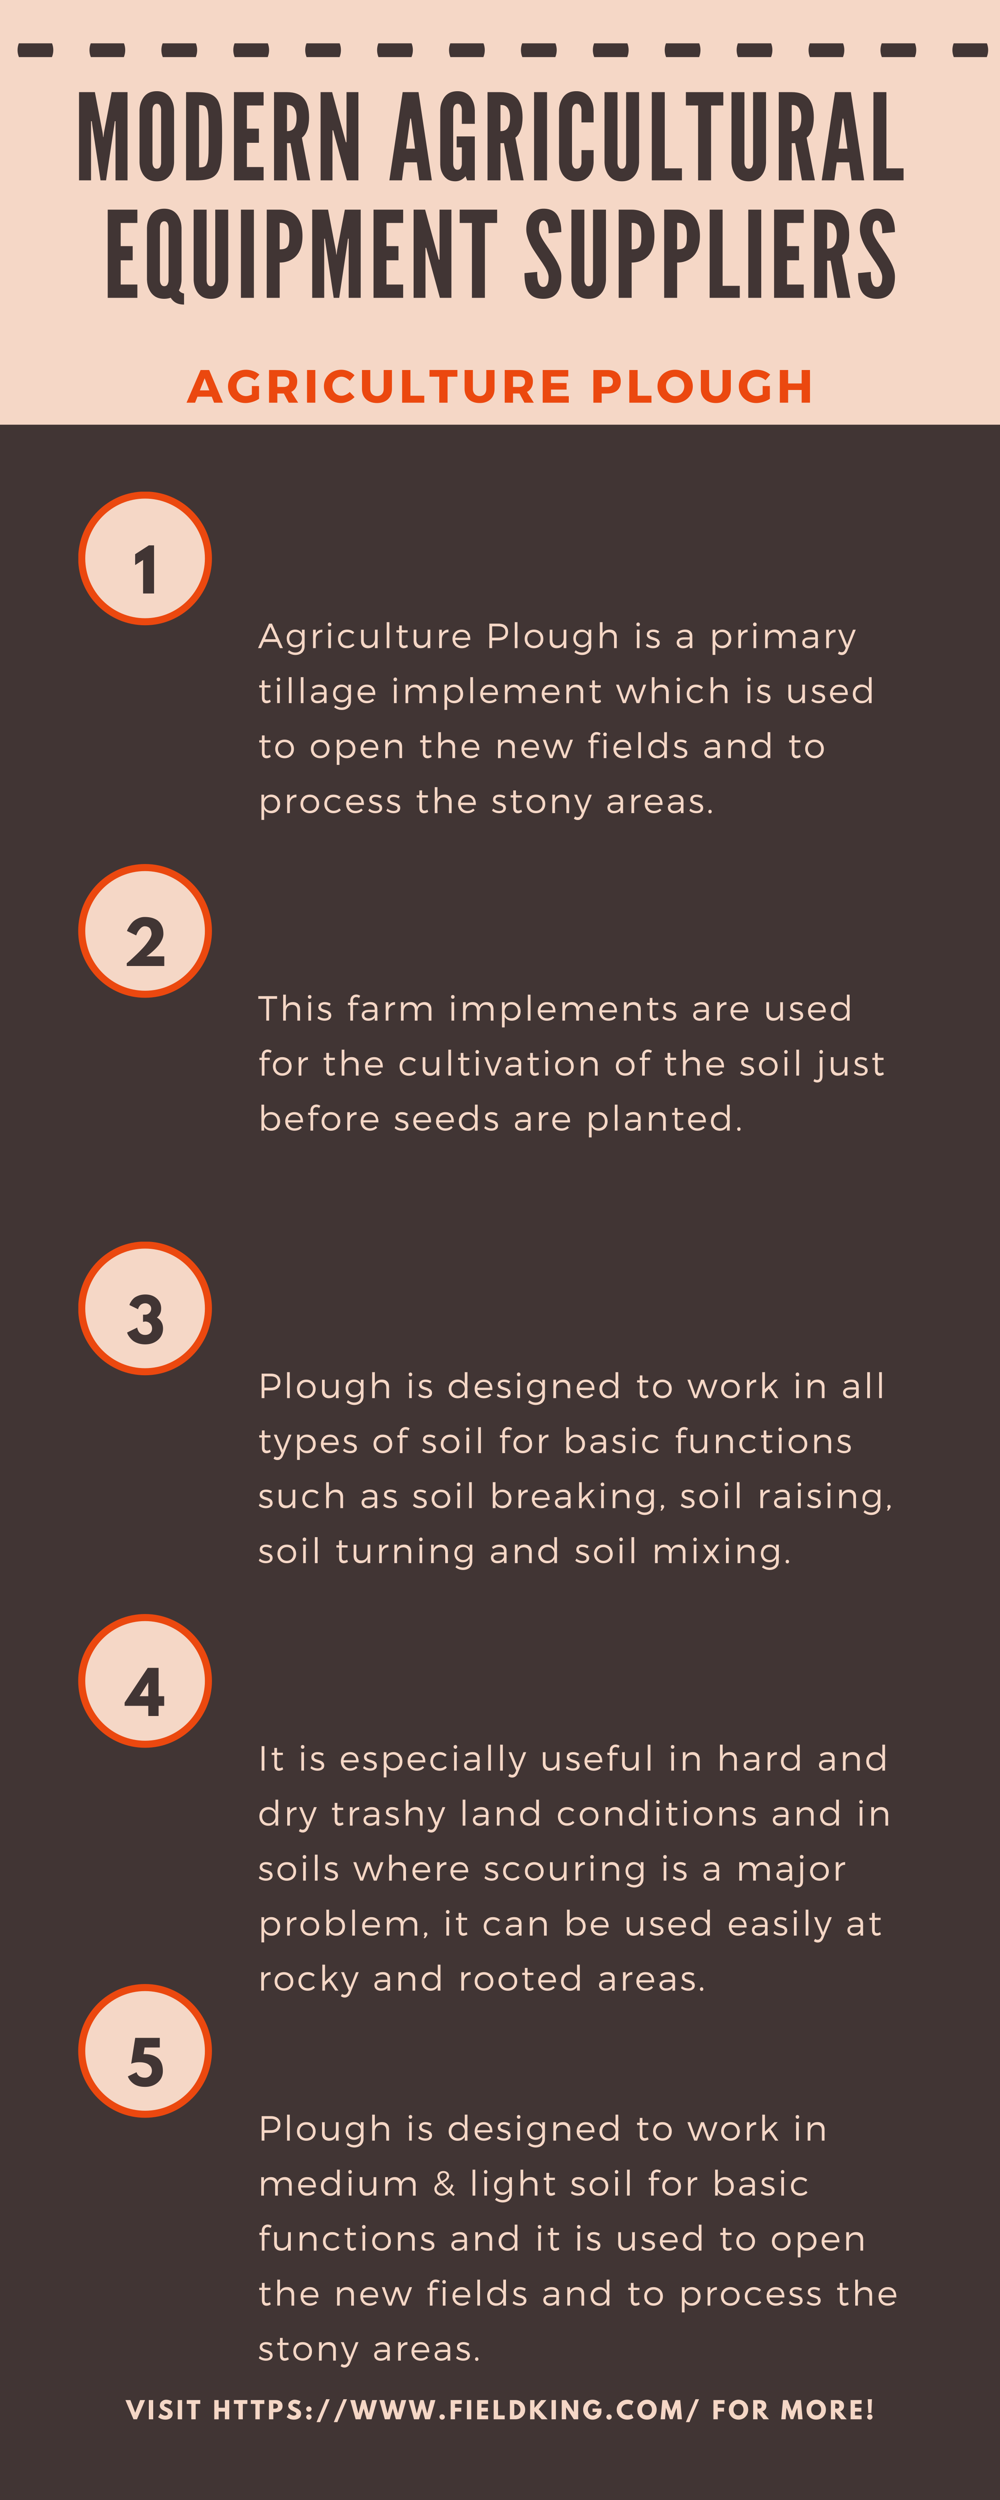 <svg xmlns="http://www.w3.org/2000/svg" xmlns:xlink="http://www.w3.org/1999/xlink" width="800" height="2000" viewBox="0 0 600 1500"><defs><symbol overflow="visible" id="glyph1-1"><path d="M1.016-17.047v-6.515l8.218-5.313h3.125V0H5.781v-20.125zm0 0"/></symbol><symbol overflow="visible" id="glyph1-2"><path d="M12.703-23.828c-.93 0-1.82.465-2.672 1.39-.855.918-1.48 1.829-1.875 2.735l-.594 1.36L2.063-21c.07-.227.188-.531.344-.906.164-.375.551-1.047 1.156-2.016a14.701 14.701 0 0 1 2.016-2.547c.738-.738 1.742-1.41 3.016-2.015a9.328 9.328 0 0 1 4.11-.922c1.894 0 3.546.242 4.952.718 1.414.481 2.504 1.079 3.266 1.797a8.576 8.576 0 0 1 1.875 2.516c.476.969.781 1.852.906 2.64.133.794.203 1.622.203 2.485 0 1.262-.351 2.59-1.047 3.984a16.089 16.089 0 0 1-2.547 3.704 40.39 40.39 0 0 1-3 2.968c-1 .899-1.851 1.59-2.546 2.078l-1.047.735h10.719V0H1.922v-1.64c.394-.333.93-.782 1.61-1.344.675-.57 1.863-1.664 3.562-3.282a98.018 98.018 0 0 0 4.515-4.53 36.415 36.415 0 0 0 3.579-4.532c1.07-1.613 1.609-2.922 1.609-3.922 0-.395-.043-.79-.125-1.188-.074-.394-.23-.878-.469-1.453-.23-.57-.652-1.035-1.265-1.39-.606-.364-1.352-.547-2.235-.547zm0 0"/></symbol><symbol overflow="visible" id="glyph1-3"><path d="M7.172-20.547L2-23.062c.04-.165.11-.395.203-.688.094-.29.375-.797.844-1.516a9.28 9.28 0 0 1 1.64-1.922c.633-.562 1.555-1.07 2.766-1.53 1.219-.458 2.582-.688 4.094-.688 2.758 0 5.031.793 6.812 2.375 1.782 1.574 2.672 3.586 2.672 6.031 0 2.293-.851 4.102-2.547 5.422 2.446 1.5 3.672 3.71 3.672 6.625 0 2.75-1.011 5.023-3.031 6.812C17.102-.359 14.539.531 11.437.531c-1.656 0-3.164-.246-4.515-.734C5.578-.691 4.523-1.281 3.766-1.97a13.484 13.484 0 0 1-1.891-2.093c-.5-.696-.844-1.29-1.031-1.782l-.25-.734 6.093-2.984c0 .124.016.289.047.484.04.2.164.555.375 1.062.207.512.461.961.766 1.344.3.387.758.742 1.375 1.063.625.312 1.344.468 2.156.468 1.239 0 2.242-.336 3.016-1.015.77-.676 1.156-1.61 1.156-2.797 0-1.238-.406-2.254-1.219-3.047-.804-.79-1.789-1.188-2.953-1.188l-1.25.204v-4.313h1.422c.914 0 1.723-.348 2.422-1.047.695-.695 1.047-1.562 1.047-2.593 0-.907-.356-1.66-1.063-2.266a3.751 3.751 0 0 0-2.5-.906c-.68 0-1.293.125-1.843.375-.555.242-.977.539-1.266.89-.293.344-.54.696-.734 1.047-.2.344-.32.633-.36.86zm0 0"/></symbol><symbol overflow="visible" id="glyph1-4"><path d="M19.5-11.86h3.36v5.766H19.5V0h-6.172v-6.094H-.875v-1.953l13.86-20.828H19.5zm-6.172-8.234h-.062l-5.141 8.235h5.203zm0 0"/></symbol><symbol overflow="visible" id="glyph1-5"><path d="M.625-5.734l5.219-2.532c.656 2.2 2.347 3.297 5.078 3.297 1.187 0 2.172-.394 2.953-1.187.781-.79 1.172-1.79 1.172-3 0-1.219-.383-2.219-1.14-3a5.98 5.98 0 0 0-2.72-1.625c-1.062-.313-2.273-.469-3.624-.469-1.918 0-3.563.309-4.938.922l2.422-15.547H19.78v5.781h-9.11l-.624 4.016c.07 0 .195-.004.375-.016.187-.008.328-.015.422-.015 1.476 0 2.816.168 4.015.5 1.196.324 2.329.851 3.391 1.578 1.063.718 1.89 1.765 2.484 3.14.594 1.375.891 3.024.891 4.938 0 2.75-1.012 5.023-3.031 6.812C16.582-.359 14.024.531 10.922.531c-2.824 0-5.09-.613-6.797-1.844-1.7-1.226-2.867-2.703-3.5-4.421zm0 0"/></symbol><symbol overflow="visible" id="glyph8-1"><path d="M4.453 0L-.39-11.547h2.97l2.905 7.578 2.922-7.578h2.969L6.531 0zm0 0"/></symbol><symbol overflow="visible" id="glyph8-2"><path d="M3.469-11.547V0H.844v-11.547zm0 0"/></symbol><symbol overflow="visible" id="glyph8-3"><path d="M5.094-11.766c.625 0 1.234.094 1.828.282.601.18 1.05.355 1.344.53l.421.282-1.078 2.11a4.677 4.677 0 0 0-.343-.22c-.149-.093-.43-.21-.844-.359a3.431 3.431 0 0 0-1.14-.218c-.438 0-.778.093-1.016.28-.243.18-.36.43-.36.75 0 .157.051.306.156.438.114.137.305.282.579.438.27.156.507.281.718.375.207.094.524.234.954.422A5.52 5.52 0 0 1 8.219-5.36c.531.543.797 1.156.797 1.843 0 .668-.121 1.25-.36 1.75a2.92 2.92 0 0 1-.984 1.157A4.473 4.473 0 0 1 6.297 0c-.5.133-1.047.203-1.64.203-.5 0-.997-.055-1.485-.156a5.234 5.234 0 0 1-1.219-.375 13.687 13.687 0 0 1-.875-.453A7.021 7.021 0 0 1 .5-1.156l-.172-.157L1.641-3.53c.113.094.265.215.453.36.195.148.547.343 1.047.593.5.242.941.36 1.328.36 1.101 0 1.656-.38 1.656-1.141 0-.157-.043-.301-.125-.438-.074-.133-.21-.27-.406-.406a4.386 4.386 0 0 0-.532-.313 26.764 26.764 0 0 0-.765-.375c-.344-.164-.602-.289-.766-.375-.699-.343-1.242-.773-1.625-1.296-.386-.52-.578-1.079-.578-1.672 0-1.032.379-1.875 1.14-2.532.77-.664 1.645-1 2.626-1zm0 0"/></symbol><symbol overflow="visible" id="glyph8-4"><path d="M.11-9.234v-2.313h8.124v2.313h-2.75V0H2.86v-9.234zm0 0"/></symbol><symbol overflow="visible" id="glyph8-6"><path d="M3.469-4.64V0H.844v-11.547h2.625v4.61h3.734v-4.61h2.625V0H7.203v-4.64zm0 0"/></symbol><symbol overflow="visible" id="glyph8-7"><path d="M.844-11.547h4.203c1.176 0 2.129.305 2.86.906C8.632-10.035 9-9.156 9-8s-.371 2.07-1.11 2.734c-.73.657-1.68.985-2.843.985H3.469V0H.844zM3.469-6.39h.75c.582 0 1.062-.113 1.437-.343.383-.239.578-.63.578-1.172 0-.551-.195-.946-.578-1.188-.375-.238-.855-.36-1.437-.36h-.75zm0 0"/></symbol><symbol overflow="visible" id="glyph8-8"><path d="M2.438-7.75c.445 0 .828.156 1.14.469.313.312.469.695.469 1.14 0 .438-.156.813-.469 1.125a1.557 1.557 0 0 1-1.14.47c-.438 0-.813-.157-1.126-.47A1.534 1.534 0 0 1 .845-6.14c0-.445.156-.828.469-1.14a1.534 1.534 0 0 1 1.125-.469zm0 4.75c.445 0 .828.156 1.14.469.313.312.469.695.469 1.14 0 .438-.156.813-.469 1.125a1.557 1.557 0 0 1-1.14.47c-.438 0-.813-.157-1.126-.47A1.534 1.534 0 0 1 .845-1.39c0-.445.156-.828.469-1.14A1.534 1.534 0 0 1 2.438-3zm0 0"/></symbol><symbol overflow="visible" id="glyph8-9"><path d="M8.234-12.047L2.47 1.688H.329l5.765-13.735zm0 0"/></symbol><symbol overflow="visible" id="glyph8-10"><path d="M9.703 0L7.86-6.484 6 0H3.078L-.203-11.547h2.922l1.969 7.922h.078l2.093-7.922h1.985l2.11 7.922h.062l1.968-7.922h2.922L12.61 0zm0 0"/></symbol><symbol overflow="visible" id="glyph8-11"><path d="M2.438-3c.445 0 .828.156 1.14.469.313.312.469.695.469 1.14 0 .438-.156.813-.469 1.125a1.557 1.557 0 0 1-1.14.47c-.438 0-.813-.157-1.126-.47A1.534 1.534 0 0 1 .845-1.39c0-.445.156-.828.469-1.14A1.534 1.534 0 0 1 2.438-3zm0 0"/></symbol><symbol overflow="visible" id="glyph8-12"><path d="M7.516-11.547v2.313H3.469v2.296h3.734v2.297H3.47V0H.844v-11.547zm0 0"/></symbol><symbol overflow="visible" id="glyph8-13"><path d="M7.453-11.547v2.313H3.47v2.296H7.28v2.297H3.47v2.329h3.984V0H.843v-11.547zm0 0"/></symbol><symbol overflow="visible" id="glyph8-14"><path d="M3.469-11.547v9.235h3.984V0H.843v-11.547zm0 0"/></symbol><symbol overflow="visible" id="glyph8-15"><path d="M.844-11.547h3.344c1.601 0 2.972.547 4.109 1.64 1.144 1.095 1.719 2.47 1.719 4.126 0 1.656-.57 3.039-1.704 4.14C7.176-.547 5.801 0 4.189 0H.844zm2.625 9.188h.406c.957 0 1.742-.32 2.36-.97.613-.644.925-1.456.937-2.437 0-.976-.309-1.796-.922-2.453-.617-.656-1.406-.984-2.375-.984h-.406zm0 0"/></symbol><symbol overflow="visible" id="glyph8-16"><path d="M11.36 0H7.733L3.47-4.906V0H.844v-11.547h2.625v4.719l3.969-4.719h3.187l-4.64 5.469zm0 0"/></symbol><symbol overflow="visible" id="glyph8-17"><path d="M3.469-7.172V0H.844v-11.547h2.625l4.594 7.172h.03v-7.172h2.626V0H8.094L3.5-7.172zm0 0"/></symbol><symbol overflow="visible" id="glyph8-18"><path d="M11.281-6.469v2.5c-.293 1.375-.945 2.418-1.953 3.125A5.801 5.801 0 0 1 5.953.203c-1.562 0-2.89-.582-3.984-1.75C.875-2.71.329-4.117.329-5.766c0-1.675.534-3.093 1.609-4.25 1.07-1.164 2.41-1.75 4.015-1.75 1.875 0 3.36.664 4.453 1.985l-1.719 1.89c-.624-.988-1.484-1.484-2.578-1.484-.812 0-1.511.355-2.093 1.063-.575.699-.86 1.546-.86 2.546 0 .98.285 1.82.86 2.516.582.688 1.28 1.031 2.093 1.031.664 0 1.25-.203 1.75-.61.5-.405.75-.94.75-1.608H5.953V-6.47zm0 0"/></symbol><symbol overflow="visible" id="glyph8-19"><path d="M6.984-2.375c.407 0 .797-.063 1.172-.188.375-.124.649-.238.828-.343l.266-.188 1.125 2.235c-.043.03-.094.074-.156.125a6.286 6.286 0 0 1-.453.25A5.863 5.863 0 0 1 9-.156a6.949 6.949 0 0 1-1.063.25c-.437.07-.89.11-1.359.11a6.252 6.252 0 0 1-3.047-.782A6.437 6.437 0 0 1 1.203-2.75a5.502 5.502 0 0 1-.875-3c0-.813.172-1.594.516-2.344.344-.75.8-1.39 1.375-1.922a6.554 6.554 0 0 1 2-1.265 6.087 6.087 0 0 1 2.36-.485 7.6 7.6 0 0 1 2.062.266c.632.18 1.082.355 1.343.531l.391.266-1.125 2.25a1.416 1.416 0 0 0-.297-.203c-.125-.082-.387-.188-.781-.313a3.63 3.63 0 0 0-1.188-.203c-.636 0-1.21.106-1.718.313-.5.21-.899.48-1.188.812a3.845 3.845 0 0 0-.672 1.078 3.138 3.138 0 0 0-.234 1.188c0 .875.328 1.664.984 2.36.664.698 1.61 1.046 2.828 1.046zm0 0"/></symbol><symbol overflow="visible" id="glyph8-20"><path d="M.328-5.781c0-1.664.567-3.078 1.703-4.235 1.133-1.164 2.504-1.75 4.11-1.75 1.613 0 2.984.579 4.109 1.735 1.133 1.156 1.703 2.574 1.703 4.25 0 1.687-.558 3.11-1.672 4.265C9.176-.367 7.797.204 6.141.204 4.453.203 3.062-.364 1.969-1.5.875-2.645.329-4.07.329-5.781zm2.828 0c0 .605.094 1.156.281 1.656.188.5.516.922.985 1.266.469.343 1.039.515 1.719.515.976 0 1.718-.332 2.218-1 .5-.676.75-1.488.75-2.437 0-.946-.257-1.754-.765-2.422-.5-.676-1.235-1.016-2.203-1.016-.95 0-1.684.34-2.204 1.016-.523.668-.78 1.476-.78 2.422zm0 0"/></symbol><symbol overflow="visible" id="glyph8-21"><path d="M10.39 0l-.546-6.844h-.078L7.406-.062H5.844L3.469-6.845h-.063L2.86 0H.22l1.047-11.547h2.796L6.626-4.89l2.563-6.656h2.796L13.016 0zm0 0"/></symbol><symbol overflow="visible" id="glyph8-22"><path d="M.844-11.547h4.125c1.113 0 2.02.297 2.718.89.696.595 1.047 1.438 1.047 2.532 0 .855-.214 1.57-.64 2.14-.418.575-.992.977-1.719 1.204L10.344 0H7L3.469-4.563V0H.844zm2.625 5.125h.312c.239 0 .442-.004.61-.016.164-.007.359-.039.578-.093a1.38 1.38 0 0 0 .515-.25c.133-.102.25-.25.344-.438a1.66 1.66 0 0 0 .14-.718c0-.282-.046-.52-.14-.72a1.116 1.116 0 0 0-.344-.437 1.318 1.318 0 0 0-.515-.234 2.893 2.893 0 0 0-.578-.11 12.792 12.792 0 0 0-.61-.015H3.47zm0 0"/></symbol><symbol overflow="visible" id="glyph8-23"><path d="M1.547-3.781l-.344-8.266h2.484L3.345-3.78zm.89.781c.446 0 .829.156 1.141.469.313.312.469.695.469 1.14 0 .438-.156.813-.469 1.125a1.557 1.557 0 0 1-1.14.47c-.438 0-.813-.157-1.126-.47A1.534 1.534 0 0 1 .845-1.39c0-.445.156-.828.469-1.14A1.534 1.534 0 0 1 2.438-3zm0 0"/></symbol><symbol overflow="visible" id="glyph2-0"><path d="M11.527-3.719L13.168 0h1.824l-6.57-14.7H6.68L.086 0h1.781l1.64-3.719zm-.71-1.617H4.222l3.273-7.453zm0 0"/></symbol><symbol overflow="visible" id="glyph2-1"><path d="M11.633-11.066H9.996v2.246C9.2-10.29 7.77-11.13 5.88-11.13c-2.961.02-4.996 2.203-4.996 5.29 0 3.152 2.058 5.355 5.039 5.355 1.867 0 3.297-.84 4.074-2.309v1.68c0 2.308-1.574 3.781-3.988 3.781-1.473-.023-2.625-.504-3.719-1.406L1.531 2.52c1.348 1.007 2.793 1.574 4.54 1.597 3.359 0 5.562-2.039 5.562-5.273zM6.215-1.867c-2.227 0-3.777-1.64-3.8-3.906.022-2.29 1.573-3.93 3.8-3.93 2.207 0 3.781 1.617 3.781 3.93 0 2.265-1.574 3.906-3.781 3.906zm0 0"/></symbol><symbol overflow="visible" id="glyph2-2"><path d="M3.633-11.066H1.996V0h1.637v-5.879C3.82-8.063 5.27-9.512 7.602-9.473v-1.656c-1.868.02-3.235.902-3.97 2.52zm0 0"/></symbol><symbol overflow="visible" id="glyph2-3"><path d="M2.793-15.371c-.61 0-1.07.48-1.07 1.133 0 .652.46 1.133 1.07 1.133.61 0 1.07-.48 1.07-1.133s-.46-1.133-1.07-1.133zM3.613 0v-11.066H1.996V0zm0 0"/></symbol><symbol overflow="visible" id="glyph2-4"><path d="M6.363-11.11c-3.191 0-5.48 2.29-5.48 5.587 0 3.296 2.265 5.585 5.48 5.585 1.91 0 3.446-.714 4.43-1.91l-.945-1.007C9.07-1.934 7.875-1.43 6.426-1.43 4.136-1.43 2.5-3.11 2.5-5.523c0-2.415 1.637-4.075 3.926-4.075 1.344 0 2.457.485 3.297 1.282l.902-1.157c-1.008-1.047-2.477-1.656-4.262-1.636zm0 0"/></symbol><symbol overflow="visible" id="glyph2-5"><path d="M11.594-11.066h-1.64v5.437c0 2.352-1.345 4.012-3.634 4.055-1.91 0-3.066-1.156-3.066-3.11v-6.382H1.617v6.824c0 2.668 1.555 4.304 4.137 4.304C7.75.043 9.219-.777 9.954-2.5V0h1.64zm0 0"/></symbol><symbol overflow="visible" id="glyph2-6"><path d="M3.738 0v-15.582H2.102V0zm0 0"/></symbol><symbol overflow="visible" id="glyph2-7"><path d="M7.246-2.078c-.61.379-1.2.566-1.766.566-.945 0-1.468-.504-1.468-1.847v-6.028H7.52v-1.343l-3.508.02v-2.919H2.395v2.918H.797v1.324h1.598v6.32C2.395-.882 3.59.087 5.207.087 6.09.063 6.93-.23 7.707-.758zm0 0"/></symbol><symbol overflow="visible" id="glyph2-8"><path d="M6.363-11.11c-3.215 0-5.48 2.29-5.48 5.587 0 3.296 2.246 5.585 5.5 5.585 1.847 0 3.402-.671 4.453-1.847l-.902-.965c-.864.902-2.059 1.387-3.422 1.387-2.145 0-3.719-1.367-4.012-3.532h9.027c.168-3.757-1.593-6.234-5.164-6.214zM2.5-6.237c.25-2.098 1.762-3.465 3.863-3.465 2.164 0 3.59 1.344 3.696 3.465zm0 0"/></symbol><symbol overflow="visible" id="glyph2-9"><path d="M2.227-14.7V0h1.68v-4.64H7.75c3.633 0 5.73-1.872 5.73-5.126 0-3.129-2.097-4.933-5.73-4.933zm1.68 1.618h3.78c2.645 0 4.176 1.133 4.176 3.36 0 2.288-1.531 3.464-4.175 3.464H3.905zm0 0"/></symbol><symbol overflow="visible" id="glyph2-10"><path d="M6.488-11.11C3.215-11.11.883-8.84.883-5.542.883-2.227 3.215.063 6.488.063c3.278 0 5.61-2.29 5.61-5.606 0-3.297-2.332-5.566-5.61-5.566zm0 1.493c2.313 0 3.969 1.68 3.969 4.094 0 2.437-1.656 4.117-3.969 4.117-2.308 0-3.968-1.68-3.968-4.117 0-2.415 1.66-4.094 3.968-4.094zm0 0"/></symbol><symbol overflow="visible" id="glyph2-11"><path d="M8.043-11.129c-2.035.02-3.55.816-4.305 2.54v-6.993H2.102V0h1.636v-5.438c0-2.375 1.387-4.035 3.739-4.054 1.953 0 3.128 1.156 3.128 3.11V0h1.637v-6.824c0-2.668-1.555-4.305-4.199-4.305zm0 0"/></symbol><symbol overflow="visible" id="glyph2-12"><path d="M4.934-11.129c-2.016 0-3.84.883-3.84 3-.024 3.93 6.172 2.563 6.11 5.23-.02 1.094-1.071 1.575-2.376 1.575-1.3 0-2.726-.524-3.672-1.406L.523-1.492C1.574-.484 3.191.062 4.766.062c2.12 0 4.054-.964 4.054-3.148 0-3.969-6.175-2.71-6.175-5.168 0-1.027.945-1.469 2.183-1.469 1.031 0 2.145.356 3.004.903l.633-1.301c-.926-.633-2.207-1.008-3.531-1.008zm0 0"/></symbol><symbol overflow="visible" id="glyph2-13"><path d="M8.863 0h1.594l-.02-7.309c-.023-2.37-1.535-3.82-4.261-3.82-1.89 0-3.09.543-4.516 1.488l.692 1.2c1.156-.797 2.289-1.262 3.507-1.262 1.954 0 2.961.969 2.961 2.586v.648H5.187c-2.605.024-4.136 1.239-4.136 3.172C1.05-1.387 2.52.086 4.809.086c1.765 0 3.171-.59 4.054-1.785zM5.125-1.344c-1.555 0-2.543-.797-2.543-2.015 0-1.22.969-1.786 2.816-1.786H8.84v1.325c-.418 1.53-1.848 2.476-3.715 2.476zm0 0"/></symbol><symbol overflow="visible" id="glyph2-14"><path d="M8-11.129c-1.93 0-3.441.902-4.262 2.457v-2.394H2.102v15.14h1.636V-2.37C4.558-.84 6.07.062 8.043.062c3.129 0 5.27-2.289 5.27-5.566 0-3.316-2.184-5.625-5.313-5.625zm-.293 9.7c-2.332 0-3.969-1.7-3.969-4.114 0-2.394 1.637-4.117 3.969-4.117 2.309 0 3.95 1.742 3.95 4.117 0 2.395-1.641 4.113-3.95 4.113zm0 0"/></symbol><symbol overflow="visible" id="glyph2-15"><path d="M16.172-11.129c-2.121.02-3.676.945-4.371 2.899-.461-1.829-1.89-2.899-3.969-2.899-1.992.02-3.484.84-4.219 2.563v-2.5H1.996V0h1.617v-5.438c0-2.375 1.364-4.011 3.633-4.074 1.93 0 3.066 1.153 3.066 3.13V0h1.657v-5.438c0-2.375 1.324-4.011 3.613-4.074 1.91 0 3.066 1.153 3.066 3.13V0h1.637v-6.824c0-2.668-1.531-4.305-4.113-4.305zm0 0"/></symbol><symbol overflow="visible" id="glyph2-16"><path d="M10.605-11.066h-1.68L5.419-1.934l-3.676-9.132H.02L4.598-.086 4.137.945C3.695 1.973 2.98 2.5 2.12 2.5c-.547 0-1.05-.168-1.555-.527L-.125 3.34c.672.547 1.406.816 2.328.816 1.473 0 2.625-.879 3.32-2.582zm0 0"/></symbol><symbol overflow="visible" id="glyph2-17"><path d="M7.918-11.129c-2.016.02-3.508.816-4.285 2.496v-2.433H1.996V0h1.637v-5.941c.187-2.102 1.531-3.532 3.719-3.551 1.953 0 3.128 1.156 3.128 3.11V0h1.637v-6.824c0-2.668-1.555-4.305-4.199-4.305zm0 0"/></symbol><symbol overflow="visible" id="glyph2-18"><path d="M14.113 0l4.094-11.066h-1.7L13.274-1.7l-3.257-9.367h-1.72L5.083-1.7l-3.277-9.367H.085L4.224 0h1.699l3.234-8.988L12.41 0zm0 0"/></symbol><symbol overflow="visible" id="glyph2-19"><path d="M12.16-15.582h-1.64v6.91c-.817-1.574-2.352-2.48-4.325-2.48-3.129 0-5.312 2.289-5.312 5.609C.883-2.246 3.066.086 6.215.086c1.976 0 3.488-.906 4.305-2.457V0h1.64zM6.531-1.387c-2.351 0-4.011-1.722-4.011-4.117 0-2.414 1.66-4.156 4.011-4.156 2.332 0 3.989 1.742 3.989 4.156 0 2.395-1.657 4.117-3.989 4.117zm0 0"/></symbol><symbol overflow="visible" id="glyph2-20"><path d="M5.902-14.133c.567 0 1.176.211 1.68.567l.672-1.325c-.672-.504-1.535-.754-2.375-.773-1.848 0-3.547 1.3-3.547 3.715v1.219H.902v1.343h1.43V0h1.617v-9.387h3.168v-1.343H3.95v-1.43c0-1.281.88-1.973 1.953-1.973zm0 0"/></symbol><symbol overflow="visible" id="glyph2-21"><path d="M11.508-13.082v-1.617H.23v1.617h4.79V0H6.7v-13.082zm0 0"/></symbol><symbol overflow="visible" id="glyph2-22"><path d="M6.176 0l4.344-11.066H8.863L5.355-1.7l-3.527-9.367H.086L4.473 0zm0 0"/></symbol><symbol overflow="visible" id="glyph2-23"><path d="M2.75-15.395c-.629 0-1.113.504-1.113 1.157 0 .652.484 1.156 1.113 1.156.652 0 1.113-.504 1.113-1.156 0-.653-.46-1.157-1.113-1.157zm.82 4.329H1.934V.629c0 1.344-.633 1.976-1.598 1.976-.547 0-1.113-.21-1.598-.57l-.586 1.348c.63.48 1.45.754 2.246.754C2.121 4.157 3.57 2.96 3.57.422zm0 0"/></symbol><symbol overflow="visible" id="glyph2-24"><path d="M8-11.129c-1.93 0-3.441.902-4.262 2.457v-6.91H2.102V0h1.636v-2.371C4.558-.84 6.07.062 8.043.062c3.129 0 5.27-2.289 5.27-5.566 0-3.316-2.184-5.625-5.313-5.625zm-.293 9.7c-2.332 0-3.969-1.7-3.969-4.114 0-2.394 1.637-4.117 3.969-4.117 2.309 0 3.95 1.742 3.95 4.117 0 2.395-1.641 4.113-3.95 4.113zm0 0"/></symbol><symbol overflow="visible" id="glyph2-25"><path d="M6.07-5.586L9.848 0H11.8L7.223-6.781l4.136-4.285H9.43L3.74-5.398v-10.184H2.101V0h1.636v-3.172zm0 0"/></symbol><symbol overflow="visible" id="glyph2-26"><path d="M5.543-6.867l-2.938-4.2H.715L4.473-5.69.44 0H2.29l3.254-4.516L8.695 0h1.91L6.637-5.691l3.695-5.375H8.527zm0 0"/></symbol><symbol overflow="visible" id="glyph2-27"><path d="M3.906 0v-14.7h-1.68V0zm0 0"/></symbol><symbol overflow="visible" id="glyph3-1"><path d="M2.102-2.016c-.59 0-1.032.461-1.032 1.09 0 .633.442 1.094 1.032 1.094.566 0 1.007-.461 1.007-1.094 0-.629-.441-1.09-1.007-1.09zm0 0"/></symbol><symbol overflow="visible" id="glyph3-2"><path d="M2.102-1.973c-.57 0-.989.442-.989 1.047 0 .38.149.715.461.906L.883 1.512h.922L2.793 0c.187-.293.316-.566.316-.902 0-.672-.464-1.07-1.007-1.07zm0 0"/></symbol><symbol overflow="visible" id="glyph3-3"><path d="M12.602.273l.878-.925-2.539-2.496c.63-.84 1.176-1.829 1.66-2.942l-1.113-.86c-.441 1.09-.945 2.055-1.511 2.856-1.473-1.449-2.668-2.668-3.57-3.718 1.823-.965 3.632-1.997 3.632-3.989 0-1.746-1.367-2.96-3.402-2.96-2.145 0-3.59 1.32-3.59 3.167 0 1.074.504 2.164 1.512 3.465-1.723.926-3.34 2.04-3.34 4.18 0 2.312 1.93 4.035 4.367 4.035 1.66 0 3.215-.82 4.559-2.25zM4.39-11.613c0-1.133.879-2.016 2.246-2.016 1.258 0 2.058.734 2.058 1.828 0 1.469-1.41 2.266-3.023 3.106-.844-1.133-1.281-2.059-1.281-2.918zM5.648-1.262c-1.699 0-3.043-1.152-3.043-2.812 0-1.469 1.215-2.352 2.665-3.149.988 1.153 2.312 2.496 3.93 4.114-1.071 1.175-2.29 1.847-3.552 1.847zm0 0"/></symbol><symbol overflow="visible" id="glyph4-0"><path d="M15.77 0L10.8-33.266l-.288-2.23h-.434V0h-7.2v-52.922h9.505l4.61 24.195.359 2.805h.144l.36-2.805 4.609-24.195h9.504V0h-7.2v-35.496h-.433l-.29 2.23L19.079 0zm0 0"/></symbol><symbol overflow="visible" id="glyph4-1"><path d="M23.113-10.871c-.074 2.16-.504 4.101-1.297 5.758a9.914 9.914 0 0 1-3.097 3.89C17.28-.07 15.336.574 12.742.574c-2.59 0-4.605-.644-6.047-1.797-1.437-1.082-2.375-2.449-3.023-3.89-.793-1.657-1.223-3.598-1.297-5.758v-31.176c.074-2.09.504-4.031 1.297-5.687.648-1.442 1.586-2.883 3.023-3.961 1.442-1.082 3.457-1.801 6.047-1.801 2.594 0 4.54.719 5.977 1.8 1.441 1.079 2.449 2.52 3.097 3.962.793 1.656 1.223 3.597 1.297 5.687zm-7.777-31.176c0-1.441-.29-2.45-1.008-3.312-.36-.36-.937-.578-1.586-.578-1.367 0-2.015 1.007-2.3 1.945-.22.578-.29 1.222-.29 1.945v31.176c0 1.512.36 2.52 1.078 3.312.364.36.868.575 1.512.575 1.371 0 2.02-.864 2.305-1.946.219-.504.289-1.148.289-1.941zm0 0"/></symbol><symbol overflow="visible" id="glyph4-2"><path d="M2.879 0v-52.922H9c7.2 0 11.09 1.442 13.176 5.473 2.015 4.035 2.304 10.656 2.304 21.023 0 10.371-.289 16.922-2.304 20.953C20.09-1.44 16.199 0 9 0zm7.777-7.777c2.664 0 4.176-.285 4.969-2.88.36-1.222.648-3.097.719-5.616.07-2.52.07-5.903.07-10.223 0-4.32 0-7.703-.07-10.223-.07-2.449-.36-4.32-.719-5.617-.793-2.52-2.305-2.809-4.969-2.809zm0 0"/></symbol><symbol overflow="visible" id="glyph4-3"><path d="M2.879-52.922h17.785v7.992H10.656v13.899h7.2v8.496h-7.2v14.543h10.008V0H2.88zm0 0"/></symbol><symbol overflow="visible" id="glyph4-4"><path d="M16.777 0l-4.035-22.32h-2.086V0H2.88v-52.922h7.777c9.29 0 13.246 5.258 13.246 15.266 0 5.258-1.367 10.008-4.316 12.023L24.55 0zm-6.12-29.52c1.077 0 2.519-.144 3.671-1.152 1.152-1.008 2.086-2.953 2.086-6.695 0-3.746-.934-5.762-2.086-6.77-1.152-1.008-2.594-1.078-3.672-1.078zm0 0"/></symbol><symbol overflow="visible" id="glyph4-5"><path d="M11.09-27.574l-.649-2.45h-.433V0h-7.13v-52.922h6.915l7.559 27.578.648 2.45h.434v-30.028h7.125V0h-6.91zm0 0"/></symbol><symbol overflow="visible" id="glyph4-6"><path d="M15.336-33.91v-8.137c0-1.441-.29-2.45-1.008-3.312-.36-.36-.937-.578-1.586-.578-1.367 0-2.015 1.007-2.3 1.945-.22.578-.29 1.222-.29 1.945v31.824c0 1.512.36 2.52 1.078 3.313.364.36.868.574 1.512.574 1.371 0 2.02-.863 2.305-1.945.219-.504.289-1.153.289-1.942V-19.8h-3.098v-6.55h10.875V0h-4.61l-.937-2.52C16.13-.719 14.04.574 11.52.574 9 .574 7.273-.07 5.977-1.223c-1.297-1.082-2.16-2.449-2.739-3.89-.644-1.657-.933-3.598-.863-5.758v-31.176c.074-2.09.504-4.031 1.297-5.687.648-1.442 1.586-2.883 3.023-3.961 1.442-1.082 3.457-1.801 6.047-1.801 2.594 0 4.54.719 5.977 1.8 1.441 1.079 2.449 2.52 3.097 3.962.793 1.656 1.223 3.597 1.297 5.687v8.137zm0 0"/></symbol><symbol overflow="visible" id="glyph4-7"><path d="M2.879-52.922h7.777V0H2.88zm0 0"/></symbol><symbol overflow="visible" id="glyph4-8"><path d="M23.113-18.145v7.274c-.074 2.16-.504 4.101-1.297 5.758a9.914 9.914 0 0 1-3.097 3.89C17.28-.07 15.336.574 12.742.574c-2.59 0-4.605-.644-6.047-1.797-1.437-1.082-2.375-2.449-3.023-3.89-.793-1.657-1.223-3.598-1.297-5.758v-31.176c.074-2.09.504-4.031 1.297-5.687.648-1.442 1.586-2.883 3.023-3.961 1.442-1.082 3.457-1.801 6.047-1.801 2.594 0 4.54.719 5.977 1.8 1.441 1.079 2.449 2.52 3.097 3.962.793 1.656 1.223 3.597 1.297 5.687v7.27H15.84v-7.27c0-1.441-.36-2.45-1.152-3.312-.36-.36-1.008-.578-1.801-.578-1.367 0-2.016 1.007-2.375 1.945-.215.578-.29 1.222-.36 1.945v31.176c.07 1.512.504 2.52 1.223 3.312.36.36.863.575 1.512.575 1.656 0 2.304-.864 2.664-1.946.219-.504.289-1.148.289-1.941v-7.274zm0 0"/></symbol><symbol overflow="visible" id="glyph4-9"><path d="M23.543-52.922v42.05c-.07 2.161-.504 4.102-1.297 5.759a9.868 9.868 0 0 1-3.094 3.89C17.711-.07 15.77.574 13.176.574c-2.59 0-4.61-.644-6.047-1.797-1.441-1.082-2.375-2.449-3.024-3.89C3.312-6.77 2.88-8.711 2.81-10.871v-42.05h7.777v42.05c0 1.512.36 2.52 1.078 3.312.36.36.863.575 1.512.575 1.367 0 2.015-.864 2.304-1.946.215-.504.29-1.148.29-1.941v-42.05zm0 0"/></symbol><symbol overflow="visible" id="glyph4-10"><path d="M2.879-52.922h7.777v45.723h10.297V0H2.88zm0 0"/></symbol><symbol overflow="visible" id="glyph4-11"><path d="M.145-44.93v-7.992h22.464v7.992h-7.343V0H7.488v-44.93zm0 0"/></symbol><symbol overflow="visible" id="glyph4-12"><path d="M23.113-10.871c0 1.223-.218 2.59-.648 4.101-.219.793-.578 1.512-.938 2.305.649.863 1.586 1.586 3.098 1.871v6.625c-4.395 0-6.625-1.87-7.992-4.101-1.082.36-2.375.644-3.89.644-2.59 0-4.606-.644-6.048-1.797-1.437-1.082-2.375-2.449-3.023-3.89-.793-1.657-1.223-3.598-1.297-5.758v-31.176c.074-2.09.504-4.031 1.297-5.687.648-1.442 1.586-2.883 3.023-3.961 1.442-1.082 3.457-1.801 6.047-1.801 2.594 0 4.54.719 5.977 1.8 1.441 1.079 2.449 2.52 3.097 3.962.793 1.656 1.223 3.597 1.297 5.687zm-7.777-31.176c0-1.441-.29-2.45-1.008-3.312-.36-.36-.937-.578-1.586-.578-1.367 0-2.015 1.007-2.3 1.945-.22.578-.29 1.222-.29 1.945v31.176c0 1.512.36 2.52 1.078 3.312.364.36.868.575 1.512.575 1.371 0 2.02-.864 2.305-1.946.219-.504.289-1.148.289-1.941zm0 0"/></symbol><symbol overflow="visible" id="glyph4-13"><path d="M2.879-52.922h7.777c3.383 0 6.77.867 9.36 3.313 2.593 2.449 4.32 6.48 4.32 12.53 0 6.048-1.727 10.009-4.32 12.454-2.59 2.45-5.977 3.457-9.36 3.457V0H2.88zm7.777 23.832c2.375 0 3.887-.43 4.75-1.652.867-1.153 1.082-3.098 1.082-6.051 0-2.95-.215-5.039-1.082-6.336-.863-1.297-2.375-1.871-4.75-1.871zm0 0"/></symbol><symbol overflow="visible" id="glyph4-14"><path d="M15.77-38.734c0-1.73-.075-3.672-.579-5.188-.504-1.437-1.296-2.445-2.52-2.445-2.015.07-2.663 2.16-2.663 5.254 0 1.8.793 3.672 1.945 5.687 1.152 2.02 2.664 4.106 4.176 6.336 1.8 2.664 3.598 5.402 4.969 8.067 1.367 2.664 2.3 5.398 2.3 8.28 0 3.528-.574 6.84-2.23 9.286-1.656 2.45-4.32 4.031-8.566 4.031-4.97 0-7.778-1.87-9.364-4.75-1.582-2.879-1.941-6.695-1.941-10.656l7.633-.719c0 2.23.07 4.461.644 6.117.504 1.73 1.371 2.883 3.028 2.883 2.3 0 3.168-2.449 3.168-5.832 0-1.73-.868-3.746-2.016-5.832-.649-1.008-1.297-2.09-2.02-3.168a248.026 248.026 0 0 1-4.894-7.273c-1.727-2.664-3.024-5.399-3.817-8.207a14.214 14.214 0 0 1-.648-4.25c0-2.88.648-5.977 2.305-8.352 1.656-2.305 4.175-3.96 7.847-4.031 4.68-.07 7.418 1.871 8.93 4.68 1.512 2.879 1.941 6.41 1.941 9.359zm0 0"/></symbol><symbol overflow="visible" id="glyph5-1"><path d="M.719 0L8.71-52.922h9.504L26.207 0h-7.559l-1.441-10.8H9.719L8.28 0zm13.176-35.71l-.215-1.368h-.434l-.215 1.367-2.23 16.703h5.328zm0 0"/></symbol><symbol overflow="visible" id="glyph6-0"><path d="M14.98-3.613L16.38 0h5.32l-8.262-19.598h-5.12L-.142 0h5.125L6.41-3.613zm-1.457-3.778H7.867l2.856-7.254zm0 0"/></symbol><symbol overflow="visible" id="glyph6-1"><path d="M14.98-9.969v5.07c-1.175.587-2.464.95-3.472.95-3.25 0-5.742-2.52-5.742-5.852 0-3.273 2.464-5.793 5.683-5.793 1.82 0 3.809.813 5.239 2.125l2.796-3.386c-2.015-1.79-5.093-2.91-8.004-2.91-6.187 0-10.808 4.28-10.808 9.964C.672-4.086 5.18.223 11.145.223c2.742 0 6.046-1.063 8.144-2.547V-9.97zm0 0"/></symbol><symbol overflow="visible" id="glyph6-2"><path d="M13.773 0h5.657l-4.114-6.469c2.293-1.148 3.555-3.3 3.555-6.297 0-4.367-2.969-6.832-8.148-6.832H1.96V0h4.984v-5.516h3.918zM6.945-9.434v-6.246h3.778c2.156 0 3.418 1.035 3.418 3.082 0 2.07-1.262 3.164-3.418 3.164zm0 0"/></symbol><symbol overflow="visible" id="glyph6-3"><path d="M6.945 0v-19.598H1.961V0zm0 0"/></symbol><symbol overflow="visible" id="glyph6-4"><path d="M11.145-19.766C5.18-19.766.672-15.512.672-9.856.672-4.116 5.066.224 10.977.224c2.882 0 5.988-1.426 8.09-3.582l-2.91-3.079c-1.376 1.399-3.278 2.293-4.93 2.293-3.106 0-5.461-2.492-5.461-5.765 0-3.219 2.355-5.684 5.46-5.684 1.735 0 3.641.98 4.93 2.547l2.883-3.414c-1.96-2.016-4.984-3.305-7.894-3.305zm0 0"/></symbol><symbol overflow="visible" id="glyph6-5"><path d="M19.598-19.598h-4.953V-8.23c0 2.66-1.598 4.28-3.95 4.28-2.379 0-4.09-1.62-4.09-4.28v-11.368h-4.98V-8.23c0 5.18 3.527 8.453 9.043 8.453 5.488 0 8.93-3.274 8.93-8.453zm0 0"/></symbol><symbol overflow="visible" id="glyph6-6"><path d="M6.945-4.172v-15.426H1.961V0h13.297v-4.172zm0 0"/></symbol><symbol overflow="visible" id="glyph6-7"><path d="M16.938-15.594v-4.031H.195v4.031h5.852V0h4.984v-15.594zm0 0"/></symbol><symbol overflow="visible" id="glyph6-8"><path d="M17.3-15.68v-3.918H1.96V0h15.65v-3.918H6.944v-3.95h9.348v-3.917H6.945v-3.895zm0 0"/></symbol><symbol overflow="visible" id="glyph6-9"><path d="M1.96-19.598V0h4.985v-5.516H10.5c5.012 0 7.895-2.66 7.895-7.25 0-4.367-2.883-6.832-7.895-6.832zm4.985 3.918h3.301c2.184 0 3.445 1.035 3.445 3.082 0 2.07-1.261 3.164-3.445 3.164h-3.3zm0 0"/></symbol><symbol overflow="visible" id="glyph6-10"><path d="M11.254-19.766C5.207-19.766.672-15.539.672-9.828.672-4.086 5.207.222 11.254.222c6.078 0 10.613-4.34 10.613-10.05 0-5.684-4.535-9.938-10.613-9.938zm.059 4.172c3.023 0 5.43 2.492 5.43 5.793 0 3.305-2.407 5.852-5.43 5.852-2.997 0-5.547-2.547-5.547-5.852 0-3.3 2.523-5.793 5.546-5.793zm0 0"/></symbol><symbol overflow="visible" id="glyph6-11"><path d="M20.047 0v-19.598h-4.985v8.063H6.945v-8.063H1.961V0h4.984v-7.617h8.117V0zm0 0"/></symbol><clipPath id="clip1"><path d="M0 0h600v254.816H0zm0 0"/></clipPath><clipPath id="clip2"><path d="M96 26h23v8.25H96zm0 0"/></clipPath><clipPath id="clip3"><path d="M139 26h23v8.25h-23zm0 0"/></clipPath><clipPath id="clip4"><path d="M53 26h23v8.25H53zm0 0"/></clipPath><clipPath id="clip5"><path d="M226 26h22v8.25h-22zm0 0"/></clipPath><clipPath id="clip6"><path d="M269 26h22v8.25h-22zm0 0"/></clipPath><clipPath id="clip7"><path d="M10 26h22v8.25H10zm0 0"/></clipPath><clipPath id="clip8"><path d="M183 26h22v8.25h-22zm0 0"/></clipPath><clipPath id="clip9"><path d="M528 26h22v8.25h-22zm0 0"/></clipPath><clipPath id="clip10"><path d="M571 26h22v8.25h-22zm0 0"/></clipPath><clipPath id="clip11"><path d="M485 26h22v8.25h-22zm0 0"/></clipPath><clipPath id="clip12"><path d="M355 26h23v8.25h-23zm0 0"/></clipPath><clipPath id="clip13"><path d="M398 26h23v8.25h-23zm0 0"/></clipPath><clipPath id="clip14"><path d="M312 26h23v8.25h-23zm0 0"/></clipPath><clipPath id="clip15"><path d="M441 26h23v8.25h-23zm0 0"/></clipPath><clipPath id="clip16"><path d="M47 295h80.25v80.25H47zm0 0"/></clipPath><clipPath id="clip17"><path d="M47 518.5h80.25v80.25H47zm0 0"/></clipPath><clipPath id="clip18"><path d="M47 745h80.25v80.25H47zm0 0"/></clipPath><clipPath id="clip19"><path d="M47 968.5h80.25v80.25H47zm0 0"/></clipPath><clipPath id="clip20"><path d="M47 1190.5h80.25v80.25H47zm0 0"/></clipPath></defs><g id="surface1"><path fill="#fff" d="M0 0h600v1500H0z"/><path fill="#413534" d="M0 0h600v1500H0z"/><g clip-path="url(#clip1)"><path d="M-65.758-64.684h731.25v319.5h-731.25zm0 0" fill="#f5d7c6"/></g><g clip-path="url(#clip2)"><path d="M118.297 30.047c0-5.973-4.817-10.832-10.738-10.832-5.918 0-10.735 4.86-10.735 10.832 0 5.973 4.817 10.836 10.735 10.836 5.921 0 10.738-4.863 10.738-10.836zm0 0" fill="#413534"/></g><g clip-path="url(#clip3)"><path d="M161.45 30.047c0-5.973-4.817-10.832-10.74-10.832-5.944 0-10.73 4.86-10.73 10.832 0 5.973 4.786 10.836 10.73 10.836 5.923 0 10.74-4.863 10.74-10.836zm0 0" fill="#413534"/></g><g clip-path="url(#clip4)"><path d="M75.14 30.047c0-5.973-4.812-10.832-10.726-10.832-5.922 0-10.738 4.86-10.738 10.832 0 5.973 4.816 10.836 10.738 10.836 5.914 0 10.727-4.863 10.727-10.836zm0 0" fill="#413534"/></g><g clip-path="url(#clip5)"><path d="M247.723 30.047c0-5.973-4.825-10.832-10.735-10.832-5.93 0-10.734 4.86-10.734 10.832 0 5.973 4.805 10.836 10.734 10.836 5.914 0 10.735-4.863 10.735-10.836zm0 0" fill="#413534"/></g><g clip-path="url(#clip6)"><path d="M290.871 30.047c0-5.973-4.812-10.832-10.734-10.832-5.914 0-10.73 4.86-10.73 10.832 0 5.973 4.816 10.836 10.73 10.836 5.922 0 10.734-4.863 10.734-10.836zm0 0" fill="#413534"/></g><g clip-path="url(#clip7)"><path d="M31.988 30.047c0-5.973-4.781-10.832-10.734-10.832-5.914 0-10.73 4.86-10.73 10.832 0 5.973 4.816 10.836 10.73 10.836 5.953 0 10.734-4.863 10.734-10.836zm0 0" fill="#413534"/></g><g clip-path="url(#clip8)"><path d="M204.566 30.047c0-5.973-4.78-10.832-10.73-10.832-5.918 0-10.707 4.86-10.707 10.832 0 5.973 4.789 10.836 10.707 10.836 5.95 0 10.73-4.863 10.73-10.836zm0 0" fill="#413534"/></g><g clip-path="url(#clip9)"><path d="M549.75 30.047c0-5.973-4.816-10.832-10.734-10.832-5.95 0-10.739 4.86-10.739 10.832 0 5.973 4.79 10.836 10.739 10.836 5.918 0 10.734-4.863 10.734-10.836zm0 0" fill="#413534"/></g><g clip-path="url(#clip10)"><path d="M592.902 30.047c0-5.973-4.816-10.832-10.738-10.832-5.953 0-10.726 4.86-10.726 10.832 0 5.973 4.773 10.836 10.726 10.836 5.922 0 10.738-4.863 10.738-10.836zm0 0" fill="#413534"/></g><g clip-path="url(#clip11)"><path d="M506.598 30.047c0-5.973-4.79-10.832-10.739-10.832-5.918 0-10.73 4.86-10.73 10.832 0 5.973 4.812 10.836 10.73 10.836 5.95 0 10.739-4.863 10.739-10.836zm0 0" fill="#413534"/></g><g clip-path="url(#clip12)"><path d="M377.176 30.047c0-5.973-4.817-10.832-10.738-10.832-5.954 0-10.727 4.86-10.727 10.832 0 5.973 4.773 10.836 10.726 10.836 5.922 0 10.739-4.863 10.739-10.836zm0 0" fill="#413534"/></g><g clip-path="url(#clip13)"><path d="M420.29 30.047c0-5.973-4.782-10.832-10.735-10.832-5.918 0-10.73 4.86-10.73 10.832 0 5.973 4.812 10.836 10.73 10.836 5.957 0 10.734-4.863 10.734-10.836zm0 0" fill="#413534"/></g><g clip-path="url(#clip14)"><path d="M334.031 30.047c0-5.973-4.824-10.832-10.738-10.832-5.918 0-10.734 4.86-10.734 10.832 0 5.973 4.816 10.836 10.734 10.836 5.914 0 10.738-4.863 10.738-10.836zm0 0" fill="#413534"/></g><g clip-path="url(#clip15)"><path d="M463.441 30.047c0-5.973-4.812-10.832-10.734-10.832-5.914 0-10.734 4.86-10.734 10.832 0 5.973 4.82 10.836 10.734 10.836 5.922 0 10.734-4.863 10.734-10.836zm0 0" fill="#413534"/></g><use xlink:href="#glyph0-0" x="154.75" y="351.027" fill="#f5d7c6"/><path d="M87.043 298.129c-20.332 0-36.914 16.562-36.914 36.914s16.562 36.918 36.914 36.918 36.918-16.566 36.918-36.918-16.582-36.914-36.918-36.914zm0 0" fill="#f5d7c6"/><path d="M87.043 296.125c-21.457 0-38.918 17.477-38.918 38.918 0 21.46 17.46 38.922 38.918 38.922 21.445 0 38.922-17.461 38.922-38.922 0-21.441-17.477-38.918-38.922-38.918zm0 74.809c-19.79 0-35.887-16.098-35.887-35.891 0-19.79 16.098-35.887 35.887-35.887 19.793 0 35.89 16.098 35.89 35.887 0 19.793-16.097 35.89-35.89 35.89zm0 0" fill="#eb480f"/><g clip-path="url(#clip16)"><path d="M87.043 375.168c-22.113 0-40.125-18.008-40.125-40.125 0-22.113 18.012-40.125 40.125-40.125 22.117 0 40.125 18.012 40.125 40.125 0 22.117-18.008 40.125-40.125 40.125zm0-77.84c-20.8 0-37.715 16.914-37.715 37.715 0 20.8 16.914 37.719 37.715 37.719 20.8 0 37.719-16.918 37.719-37.719 0-20.8-16.918-37.715-37.719-37.715zm0 0" fill="#eb480f"/></g><use xlink:href="#glyph1-1" x="80.071" y="356.093" fill="#413534"/><use xlink:href="#glyph2-0" x="154.75" y="388.873" fill="#f5d7c6"/><use xlink:href="#glyph2-1" x="171.151" y="388.873" fill="#f5d7c6"/><use xlink:href="#glyph2-2" x="185.83" y="388.873" fill="#f5d7c6"/><use xlink:href="#glyph2-3" x="194.965" y="388.873" fill="#f5d7c6"/><use xlink:href="#glyph2-4" x="201.895" y="388.873" fill="#f5d7c6"/><use xlink:href="#glyph2-5" x="214.999" y="388.873" fill="#f5d7c6"/><use xlink:href="#glyph2-6" x="229.909" y="388.873" fill="#f5d7c6"/><use xlink:href="#glyph2-7" x="237.07" y="388.873" fill="#f5d7c6"/><use xlink:href="#glyph2-5" x="246.583" y="388.873" fill="#f5d7c6"/><use xlink:href="#glyph2-2" x="261.493" y="388.873" fill="#f5d7c6"/><use xlink:href="#glyph2-8" x="270.628" y="388.873" fill="#f5d7c6"/><use xlink:href="#glyph3-0" x="284.299" y="388.873" fill="#f5d7c6"/><use xlink:href="#glyph2-9" x="291.377" y="388.873" fill="#f5d7c6"/><use xlink:href="#glyph2-6" x="306.749" y="388.873" fill="#f5d7c6"/><use xlink:href="#glyph2-10" x="313.91" y="388.873" fill="#f5d7c6"/><use xlink:href="#glyph2-5" x="328.211" y="388.873" fill="#f5d7c6"/><use xlink:href="#glyph2-1" x="343.121" y="388.873" fill="#f5d7c6"/><use xlink:href="#glyph2-11" x="357.8" y="388.873" fill="#f5d7c6"/><use xlink:href="#glyph3-0" x="373.025" y="388.873" fill="#f5d7c6"/><use xlink:href="#glyph2-3" x="380.102" y="388.873" fill="#f5d7c6"/><use xlink:href="#glyph2-12" x="387.032" y="388.873" fill="#f5d7c6"/><use xlink:href="#glyph3-0" x="397.868" y="388.873" fill="#f5d7c6"/><use xlink:href="#glyph2-13" x="404.945" y="388.873" fill="#f5d7c6"/><use xlink:href="#glyph3-0" x="418.385" y="388.873" fill="#f5d7c6"/><use xlink:href="#glyph2-14" x="425.462" y="388.873" fill="#f5d7c6"/><use xlink:href="#glyph2-2" x="440.981" y="388.873" fill="#f5d7c6"/><use xlink:href="#glyph2-3" x="450.116" y="388.873" fill="#f5d7c6"/><use xlink:href="#glyph2-15" x="457.046" y="388.873" fill="#f5d7c6"/><use xlink:href="#glyph2-13" x="480.293" y="388.873" fill="#f5d7c6"/><use xlink:href="#glyph2-2" x="493.733" y="388.873" fill="#f5d7c6"/><use xlink:href="#glyph2-16" x="502.868" y="388.873" fill="#f5d7c6"/><use xlink:href="#glyph3-0" x="514.727" y="388.873" fill="#f5d7c6"/><use xlink:href="#glyph2-7" x="154.75" y="421.873" fill="#f5d7c6"/><use xlink:href="#glyph2-3" x="164.263" y="421.873" fill="#f5d7c6"/><use xlink:href="#glyph2-6" x="171.193" y="421.873" fill="#f5d7c6"/><use xlink:href="#glyph2-6" x="178.354" y="421.873" fill="#f5d7c6"/><use xlink:href="#glyph2-13" x="185.515" y="421.873" fill="#f5d7c6"/><use xlink:href="#glyph2-1" x="198.955" y="421.873" fill="#f5d7c6"/><use xlink:href="#glyph2-8" x="213.634" y="421.873" fill="#f5d7c6"/><use xlink:href="#glyph3-0" x="227.305" y="421.873" fill="#f5d7c6"/><use xlink:href="#glyph2-3" x="234.382" y="421.873" fill="#f5d7c6"/><use xlink:href="#glyph2-15" x="241.312" y="421.873" fill="#f5d7c6"/><use xlink:href="#glyph2-14" x="264.559" y="421.873" fill="#f5d7c6"/><use xlink:href="#glyph2-6" x="280.078" y="421.873" fill="#f5d7c6"/><use xlink:href="#glyph2-8" x="287.239" y="421.873" fill="#f5d7c6"/><use xlink:href="#glyph2-15" x="300.911" y="421.873" fill="#f5d7c6"/><use xlink:href="#glyph2-8" x="324.158" y="421.873" fill="#f5d7c6"/><use xlink:href="#glyph2-17" x="337.829" y="421.873" fill="#f5d7c6"/><use xlink:href="#glyph2-7" x="352.928" y="421.873" fill="#f5d7c6"/><use xlink:href="#glyph3-0" x="362.441" y="421.873" fill="#f5d7c6"/><use xlink:href="#glyph2-18" x="369.518" y="421.873" fill="#f5d7c6"/><use xlink:href="#glyph2-11" x="388.985" y="421.873" fill="#f5d7c6"/><use xlink:href="#glyph2-3" x="404.21" y="421.873" fill="#f5d7c6"/><use xlink:href="#glyph2-4" x="411.14" y="421.873" fill="#f5d7c6"/><use xlink:href="#glyph2-11" x="424.244" y="421.873" fill="#f5d7c6"/><use xlink:href="#glyph3-0" x="439.469" y="421.873" fill="#f5d7c6"/><use xlink:href="#glyph2-3" x="446.546" y="421.873" fill="#f5d7c6"/><use xlink:href="#glyph2-12" x="453.476" y="421.873" fill="#f5d7c6"/><use xlink:href="#glyph3-0" x="464.312" y="421.873" fill="#f5d7c6"/><use xlink:href="#glyph2-5" x="471.389" y="421.873" fill="#f5d7c6"/><use xlink:href="#glyph2-12" x="486.299" y="421.873" fill="#f5d7c6"/><use xlink:href="#glyph2-8" x="497.135" y="421.873" fill="#f5d7c6"/><use xlink:href="#glyph2-19" x="510.806" y="421.873" fill="#f5d7c6"/><use xlink:href="#glyph3-0" x="526.387" y="421.873" fill="#f5d7c6"/><use xlink:href="#glyph2-7" x="154.75" y="454.873" fill="#f5d7c6"/><use xlink:href="#glyph2-10" x="164.263" y="454.873" fill="#f5d7c6"/><use xlink:href="#glyph3-0" x="178.564" y="454.873" fill="#f5d7c6"/><use xlink:href="#glyph2-10" x="185.641" y="454.873" fill="#f5d7c6"/><use xlink:href="#glyph2-14" x="199.942" y="454.873" fill="#f5d7c6"/><use xlink:href="#glyph2-8" x="215.461" y="454.873" fill="#f5d7c6"/><use xlink:href="#glyph2-17" x="229.132" y="454.873" fill="#f5d7c6"/><use xlink:href="#glyph3-0" x="244.231" y="454.873" fill="#f5d7c6"/><use xlink:href="#glyph2-7" x="251.308" y="454.873" fill="#f5d7c6"/><use xlink:href="#glyph2-11" x="260.821" y="454.873" fill="#f5d7c6"/><use xlink:href="#glyph2-8" x="276.046" y="454.873" fill="#f5d7c6"/><use xlink:href="#glyph3-0" x="289.717" y="454.873" fill="#f5d7c6"/><use xlink:href="#glyph2-17" x="296.795" y="454.873" fill="#f5d7c6"/><use xlink:href="#glyph2-8" x="311.894" y="454.873" fill="#f5d7c6"/><use xlink:href="#glyph2-18" x="325.565" y="454.873" fill="#f5d7c6"/><use xlink:href="#glyph3-0" x="345.032" y="454.873" fill="#f5d7c6"/><use xlink:href="#glyph2-20" x="352.109" y="454.873" fill="#f5d7c6"/><use xlink:href="#glyph2-3" x="360.236" y="454.873" fill="#f5d7c6"/><use xlink:href="#glyph2-8" x="367.166" y="454.873" fill="#f5d7c6"/><use xlink:href="#glyph2-6" x="380.837" y="454.873" fill="#f5d7c6"/><use xlink:href="#glyph2-19" x="387.998" y="454.873" fill="#f5d7c6"/><use xlink:href="#glyph2-12" x="403.58" y="454.873" fill="#f5d7c6"/><use xlink:href="#glyph3-0" x="414.416" y="454.873" fill="#f5d7c6"/><use xlink:href="#glyph2-13" x="421.493" y="454.873" fill="#f5d7c6"/><use xlink:href="#glyph2-17" x="434.933" y="454.873" fill="#f5d7c6"/><use xlink:href="#glyph2-19" x="450.032" y="454.873" fill="#f5d7c6"/><use xlink:href="#glyph3-0" x="465.614" y="454.873" fill="#f5d7c6"/><use xlink:href="#glyph2-7" x="472.691" y="454.873" fill="#f5d7c6"/><use xlink:href="#glyph2-10" x="482.204" y="454.873" fill="#f5d7c6"/><use xlink:href="#glyph3-0" x="496.504" y="454.873" fill="#f5d7c6"/><use xlink:href="#glyph2-14" x="154.75" y="487.873" fill="#f5d7c6"/><use xlink:href="#glyph2-2" x="170.269" y="487.873" fill="#f5d7c6"/><use xlink:href="#glyph2-10" x="179.404" y="487.873" fill="#f5d7c6"/><use xlink:href="#glyph2-4" x="193.705" y="487.873" fill="#f5d7c6"/><use xlink:href="#glyph2-8" x="206.809" y="487.873" fill="#f5d7c6"/><use xlink:href="#glyph2-12" x="220.48" y="487.873" fill="#f5d7c6"/><use xlink:href="#glyph2-12" x="231.316" y="487.873" fill="#f5d7c6"/><use xlink:href="#glyph3-0" x="242.152" y="487.873" fill="#f5d7c6"/><use xlink:href="#glyph2-7" x="249.229" y="487.873" fill="#f5d7c6"/><use xlink:href="#glyph2-11" x="258.742" y="487.873" fill="#f5d7c6"/><use xlink:href="#glyph2-8" x="273.967" y="487.873" fill="#f5d7c6"/><use xlink:href="#glyph3-0" x="287.638" y="487.873" fill="#f5d7c6"/><use xlink:href="#glyph2-12" x="294.716" y="487.873" fill="#f5d7c6"/><use xlink:href="#glyph2-7" x="305.552" y="487.873" fill="#f5d7c6"/><use xlink:href="#glyph2-10" x="315.065" y="487.873" fill="#f5d7c6"/><use xlink:href="#glyph2-17" x="329.366" y="487.873" fill="#f5d7c6"/><use xlink:href="#glyph2-16" x="344.465" y="487.873" fill="#f5d7c6"/><use xlink:href="#glyph3-0" x="356.33" y="487.873" fill="#f5d7c6"/><use xlink:href="#glyph2-13" x="363.407" y="487.873" fill="#f5d7c6"/><use xlink:href="#glyph2-2" x="376.847" y="487.873" fill="#f5d7c6"/><use xlink:href="#glyph2-8" x="385.982" y="487.873" fill="#f5d7c6"/><use xlink:href="#glyph2-13" x="399.653" y="487.873" fill="#f5d7c6"/><use xlink:href="#glyph2-12" x="413.093" y="487.873" fill="#f5d7c6"/><use xlink:href="#glyph3-1" x="423.929" y="487.873" fill="#f5d7c6"/><use xlink:href="#glyph4-0" x="44.542" y="108.209" fill="#413534"/><use xlink:href="#glyph4-1" x="81.334" y="108.209" fill="#413534"/><use xlink:href="#glyph4-2" x="108.766" y="108.209" fill="#413534"/><use xlink:href="#glyph4-3" x="137.494" y="108.209" fill="#413534"/><use xlink:href="#glyph4-4" x="161.542" y="108.209" fill="#413534"/><use xlink:href="#glyph4-5" x="189.478" y="108.209" fill="#413534"/><use xlink:href="#glyph5-0" x="219.862" y="108.209" fill="#413534"/><use xlink:href="#glyph5-1" x="232.894" y="108.209" fill="#413534"/><use xlink:href="#glyph4-6" x="261.766" y="108.209" fill="#413534"/><use xlink:href="#glyph4-4" x="289.63" y="108.209" fill="#413534"/><use xlink:href="#glyph4-7" x="317.566" y="108.209" fill="#413534"/><use xlink:href="#glyph4-8" x="333.046" y="108.209" fill="#413534"/><use xlink:href="#glyph4-9" x="359.902" y="108.209" fill="#413534"/><use xlink:href="#glyph4-10" x="388.198" y="108.209" fill="#413534"/><use xlink:href="#glyph4-11" x="411.382" y="108.209" fill="#413534"/><use xlink:href="#glyph4-9" x="436.078" y="108.209" fill="#413534"/><use xlink:href="#glyph4-4" x="464.374" y="108.209" fill="#413534"/><use xlink:href="#glyph5-1" x="492.31" y="108.209" fill="#413534"/><use xlink:href="#glyph4-10" x="521.182" y="108.209" fill="#413534"/><use xlink:href="#glyph5-0" x="544.359" y="108.209" fill="#413534"/><use xlink:href="#glyph4-3" x="61.757" y="178.709" fill="#413534"/><use xlink:href="#glyph4-12" x="85.805" y="178.709" fill="#413534"/><use xlink:href="#glyph4-9" x="113.381" y="178.709" fill="#413534"/><use xlink:href="#glyph4-7" x="141.677" y="178.709" fill="#413534"/><use xlink:href="#glyph4-13" x="157.157" y="178.709" fill="#413534"/><use xlink:href="#glyph4-0" x="184.445" y="178.709" fill="#413534"/><use xlink:href="#glyph4-3" x="221.237" y="178.709" fill="#413534"/><use xlink:href="#glyph4-5" x="245.285" y="178.709" fill="#413534"/><use xlink:href="#glyph4-11" x="275.669" y="178.709" fill="#413534"/><use xlink:href="#glyph5-0" x="300.365" y="178.709" fill="#413534"/><use xlink:href="#glyph4-14" x="313.397" y="178.709" fill="#413534"/><use xlink:href="#glyph4-9" x="340.037" y="178.709" fill="#413534"/><use xlink:href="#glyph4-13" x="368.333" y="178.709" fill="#413534"/><use xlink:href="#glyph4-13" x="395.621" y="178.709" fill="#413534"/><use xlink:href="#glyph4-10" x="422.909" y="178.709" fill="#413534"/><use xlink:href="#glyph4-7" x="446.093" y="178.709" fill="#413534"/><use xlink:href="#glyph4-3" x="461.573" y="178.709" fill="#413534"/><use xlink:href="#glyph4-4" x="485.621" y="178.709" fill="#413534"/><use xlink:href="#glyph4-14" x="513.557" y="178.709" fill="#413534"/><use xlink:href="#glyph6-0" x="112.061" y="241.609" fill="#eb480f"/><use xlink:href="#glyph6-1" x="136.138" y="241.609" fill="#eb480f"/><use xlink:href="#glyph6-2" x="159.459" y="241.609" fill="#eb480f"/><use xlink:href="#glyph6-3" x="182.248" y="241.609" fill="#eb480f"/><use xlink:href="#glyph6-4" x="193.671" y="241.609" fill="#eb480f"/><use xlink:href="#glyph6-5" x="215.564" y="241.609" fill="#eb480f"/><use xlink:href="#glyph6-6" x="239.306" y="241.609" fill="#eb480f"/><use xlink:href="#glyph6-7" x="257.503" y="241.609" fill="#eb480f"/><use xlink:href="#glyph6-5" x="277.129" y="241.609" fill="#eb480f"/><use xlink:href="#glyph6-2" x="300.87" y="241.609" fill="#eb480f"/><use xlink:href="#glyph6-8" x="323.659" y="241.609" fill="#eb480f"/><use xlink:href="#glyph7-0" x="345.049" y="241.609" fill="#eb480f"/><use xlink:href="#glyph6-9" x="354.064" y="241.609" fill="#eb480f"/><use xlink:href="#glyph6-6" x="375.621" y="241.609" fill="#eb480f"/><use xlink:href="#glyph6-10" x="393.819" y="241.609" fill="#eb480f"/><use xlink:href="#glyph6-5" x="418.876" y="241.609" fill="#eb480f"/><use xlink:href="#glyph6-1" x="442.617" y="241.609" fill="#eb480f"/><use xlink:href="#glyph6-11" x="465.938" y="241.609" fill="#eb480f"/><use xlink:href="#glyph0-0" x="154.75" y="574.527" fill="#f5d7c6"/><path d="M87.043 521.629c-20.332 0-36.914 16.562-36.914 36.914s16.562 36.918 36.914 36.918 36.918-16.566 36.918-36.918-16.582-36.914-36.918-36.914zm0 0" fill="#f5d7c6"/><path d="M87.043 519.625c-21.457 0-38.918 17.477-38.918 38.918 0 21.46 17.46 38.922 38.918 38.922 21.445 0 38.922-17.461 38.922-38.922 0-21.441-17.477-38.918-38.922-38.918zm0 74.809c-19.79 0-35.887-16.098-35.887-35.891 0-19.79 16.098-35.887 35.887-35.887 19.793 0 35.89 16.098 35.89 35.887 0 19.793-16.097 35.89-35.89 35.89zm0 0" fill="#eb480f"/><g clip-path="url(#clip17)"><path d="M87.043 598.668c-22.113 0-40.125-18.008-40.125-40.125 0-22.113 18.012-40.125 40.125-40.125 22.117 0 40.125 18.012 40.125 40.125 0 22.117-18.008 40.125-40.125 40.125zm0-77.84c-20.8 0-37.715 16.914-37.715 37.715 0 20.8 16.914 37.719 37.715 37.719 20.8 0 37.719-16.918 37.719-37.719 0-20.8-16.918-37.715-37.719-37.715zm0 0" fill="#eb480f"/></g><use xlink:href="#glyph1-2" x="74.13" y="579.593" fill="#413534"/><use xlink:href="#glyph2-21" x="154.75" y="612.373" fill="#f5d7c6"/><use xlink:href="#glyph2-11" x="167.791" y="612.373" fill="#f5d7c6"/><use xlink:href="#glyph2-3" x="183.016" y="612.373" fill="#f5d7c6"/><use xlink:href="#glyph2-12" x="189.946" y="612.373" fill="#f5d7c6"/><use xlink:href="#glyph3-0" x="200.782" y="612.373" fill="#f5d7c6"/><use xlink:href="#glyph2-20" x="207.859" y="612.373" fill="#f5d7c6"/><use xlink:href="#glyph2-13" x="215.986" y="612.373" fill="#f5d7c6"/><use xlink:href="#glyph2-2" x="229.426" y="612.373" fill="#f5d7c6"/><use xlink:href="#glyph2-15" x="238.561" y="612.373" fill="#f5d7c6"/><use xlink:href="#glyph3-0" x="261.808" y="612.373" fill="#f5d7c6"/><use xlink:href="#glyph2-3" x="268.885" y="612.373" fill="#f5d7c6"/><use xlink:href="#glyph2-15" x="275.815" y="612.373" fill="#f5d7c6"/><use xlink:href="#glyph2-14" x="299.063" y="612.373" fill="#f5d7c6"/><use xlink:href="#glyph2-6" x="314.582" y="612.373" fill="#f5d7c6"/><use xlink:href="#glyph2-8" x="321.743" y="612.373" fill="#f5d7c6"/><use xlink:href="#glyph2-15" x="335.414" y="612.373" fill="#f5d7c6"/><use xlink:href="#glyph2-8" x="358.661" y="612.373" fill="#f5d7c6"/><use xlink:href="#glyph2-17" x="372.332" y="612.373" fill="#f5d7c6"/><use xlink:href="#glyph2-7" x="387.431" y="612.373" fill="#f5d7c6"/><use xlink:href="#glyph2-12" x="396.944" y="612.373" fill="#f5d7c6"/><use xlink:href="#glyph3-0" x="407.78" y="612.373" fill="#f5d7c6"/><use xlink:href="#glyph2-13" x="414.857" y="612.373" fill="#f5d7c6"/><use xlink:href="#glyph2-2" x="428.297" y="612.373" fill="#f5d7c6"/><use xlink:href="#glyph2-8" x="437.432" y="612.373" fill="#f5d7c6"/><use xlink:href="#glyph3-0" x="451.103" y="612.373" fill="#f5d7c6"/><use xlink:href="#glyph2-5" x="458.18" y="612.373" fill="#f5d7c6"/><use xlink:href="#glyph2-12" x="473.09" y="612.373" fill="#f5d7c6"/><use xlink:href="#glyph2-8" x="483.926" y="612.373" fill="#f5d7c6"/><use xlink:href="#glyph2-19" x="497.597" y="612.373" fill="#f5d7c6"/><use xlink:href="#glyph3-0" x="513.168" y="612.373" fill="#f5d7c6"/><use xlink:href="#glyph2-20" x="154.75" y="645.373" fill="#f5d7c6"/><use xlink:href="#glyph2-10" x="162.877" y="645.373" fill="#f5d7c6"/><use xlink:href="#glyph2-2" x="177.178" y="645.373" fill="#f5d7c6"/><use xlink:href="#glyph3-0" x="186.313" y="645.373" fill="#f5d7c6"/><use xlink:href="#glyph2-7" x="193.39" y="645.373" fill="#f5d7c6"/><use xlink:href="#glyph2-11" x="202.903" y="645.373" fill="#f5d7c6"/><use xlink:href="#glyph2-8" x="218.128" y="645.373" fill="#f5d7c6"/><use xlink:href="#glyph3-0" x="231.799" y="645.373" fill="#f5d7c6"/><use xlink:href="#glyph2-4" x="238.876" y="645.373" fill="#f5d7c6"/><use xlink:href="#glyph2-5" x="251.98" y="645.373" fill="#f5d7c6"/><use xlink:href="#glyph2-6" x="266.89" y="645.373" fill="#f5d7c6"/><use xlink:href="#glyph2-7" x="274.051" y="645.373" fill="#f5d7c6"/><use xlink:href="#glyph2-3" x="283.564" y="645.373" fill="#f5d7c6"/><use xlink:href="#glyph2-22" x="290.494" y="645.373" fill="#f5d7c6"/><use xlink:href="#glyph2-13" x="302.276" y="645.373" fill="#f5d7c6"/><use xlink:href="#glyph2-7" x="315.716" y="645.373" fill="#f5d7c6"/><use xlink:href="#glyph2-3" x="325.229" y="645.373" fill="#f5d7c6"/><use xlink:href="#glyph2-10" x="332.159" y="645.373" fill="#f5d7c6"/><use xlink:href="#glyph2-17" x="346.46" y="645.373" fill="#f5d7c6"/><use xlink:href="#glyph3-0" x="361.559" y="645.373" fill="#f5d7c6"/><use xlink:href="#glyph2-10" x="368.636" y="645.373" fill="#f5d7c6"/><use xlink:href="#glyph2-20" x="382.937" y="645.373" fill="#f5d7c6"/><use xlink:href="#glyph3-0" x="391.064" y="645.373" fill="#f5d7c6"/><use xlink:href="#glyph2-7" x="398.141" y="645.373" fill="#f5d7c6"/><use xlink:href="#glyph2-11" x="407.654" y="645.373" fill="#f5d7c6"/><use xlink:href="#glyph2-8" x="422.879" y="645.373" fill="#f5d7c6"/><use xlink:href="#glyph3-0" x="436.55" y="645.373" fill="#f5d7c6"/><use xlink:href="#glyph2-12" x="443.627" y="645.373" fill="#f5d7c6"/><use xlink:href="#glyph2-10" x="454.463" y="645.373" fill="#f5d7c6"/><use xlink:href="#glyph2-3" x="468.764" y="645.373" fill="#f5d7c6"/><use xlink:href="#glyph2-6" x="475.694" y="645.373" fill="#f5d7c6"/><use xlink:href="#glyph3-0" x="482.855" y="645.373" fill="#f5d7c6"/><use xlink:href="#glyph2-23" x="489.932" y="645.373" fill="#f5d7c6"/><use xlink:href="#glyph2-5" x="496.862" y="645.373" fill="#f5d7c6"/><use xlink:href="#glyph2-12" x="511.772" y="645.373" fill="#f5d7c6"/><use xlink:href="#glyph2-7" x="522.608" y="645.373" fill="#f5d7c6"/><use xlink:href="#glyph3-0" x="532.117" y="645.373" fill="#f5d7c6"/><use xlink:href="#glyph2-24" x="154.75" y="678.373" fill="#f5d7c6"/><use xlink:href="#glyph2-8" x="170.269" y="678.373" fill="#f5d7c6"/><use xlink:href="#glyph2-20" x="183.94" y="678.373" fill="#f5d7c6"/><use xlink:href="#glyph2-10" x="192.067" y="678.373" fill="#f5d7c6"/><use xlink:href="#glyph2-2" x="206.368" y="678.373" fill="#f5d7c6"/><use xlink:href="#glyph2-8" x="215.503" y="678.373" fill="#f5d7c6"/><use xlink:href="#glyph3-0" x="229.174" y="678.373" fill="#f5d7c6"/><use xlink:href="#glyph2-12" x="236.251" y="678.373" fill="#f5d7c6"/><use xlink:href="#glyph2-8" x="247.087" y="678.373" fill="#f5d7c6"/><use xlink:href="#glyph2-8" x="260.758" y="678.373" fill="#f5d7c6"/><use xlink:href="#glyph2-19" x="274.429" y="678.373" fill="#f5d7c6"/><use xlink:href="#glyph2-12" x="290.011" y="678.373" fill="#f5d7c6"/><use xlink:href="#glyph3-0" x="300.848" y="678.373" fill="#f5d7c6"/><use xlink:href="#glyph2-13" x="307.925" y="678.373" fill="#f5d7c6"/><use xlink:href="#glyph2-2" x="321.365" y="678.373" fill="#f5d7c6"/><use xlink:href="#glyph2-8" x="330.5" y="678.373" fill="#f5d7c6"/><use xlink:href="#glyph3-0" x="344.171" y="678.373" fill="#f5d7c6"/><use xlink:href="#glyph2-14" x="351.248" y="678.373" fill="#f5d7c6"/><use xlink:href="#glyph2-6" x="366.767" y="678.373" fill="#f5d7c6"/><use xlink:href="#glyph2-13" x="373.928" y="678.373" fill="#f5d7c6"/><use xlink:href="#glyph2-17" x="387.368" y="678.373" fill="#f5d7c6"/><use xlink:href="#glyph2-7" x="402.467" y="678.373" fill="#f5d7c6"/><use xlink:href="#glyph2-8" x="411.98" y="678.373" fill="#f5d7c6"/><use xlink:href="#glyph2-19" x="425.651" y="678.373" fill="#f5d7c6"/><use xlink:href="#glyph3-1" x="441.233" y="678.373" fill="#f5d7c6"/><use xlink:href="#glyph0-0" x="154.75" y="801.027" fill="#f5d7c6"/><path d="M87.043 748.129c-20.332 0-36.914 16.562-36.914 36.914s16.562 36.918 36.914 36.918 36.918-16.566 36.918-36.918-16.582-36.914-36.918-36.914zm0 0" fill="#f5d7c6"/><path d="M87.043 746.125c-21.457 0-38.918 17.477-38.918 38.918 0 21.46 17.46 38.922 38.918 38.922 21.445 0 38.922-17.461 38.922-38.922 0-21.441-17.477-38.918-38.922-38.918zm0 74.809c-19.79 0-35.887-16.098-35.887-35.891 0-19.79 16.098-35.887 35.887-35.887 19.793 0 35.89 16.098 35.89 35.887 0 19.793-16.097 35.89-35.89 35.89zm0 0" fill="#eb480f"/><g clip-path="url(#clip18)"><path d="M87.043 825.168c-22.113 0-40.125-18.008-40.125-40.125 0-22.113 18.012-40.125 40.125-40.125 22.117 0 40.125 18.012 40.125 40.125 0 22.117-18.008 40.125-40.125 40.125zm0-77.84c-20.8 0-37.715 16.914-37.715 37.715 0 20.8 16.914 37.719 37.715 37.719 20.8 0 37.719-16.918 37.719-37.719 0-20.8-16.918-37.715-37.719-37.715zm0 0" fill="#eb480f"/></g><use xlink:href="#glyph1-3" x="75.665" y="806.093" fill="#413534"/><use xlink:href="#glyph2-9" x="154.75" y="838.873" fill="#f5d7c6"/><use xlink:href="#glyph2-6" x="170.122" y="838.873" fill="#f5d7c6"/><use xlink:href="#glyph2-10" x="177.283" y="838.873" fill="#f5d7c6"/><use xlink:href="#glyph2-5" x="191.584" y="838.873" fill="#f5d7c6"/><use xlink:href="#glyph2-1" x="206.494" y="838.873" fill="#f5d7c6"/><use xlink:href="#glyph2-11" x="221.173" y="838.873" fill="#f5d7c6"/><use xlink:href="#glyph3-0" x="236.398" y="838.873" fill="#f5d7c6"/><use xlink:href="#glyph2-3" x="243.475" y="838.873" fill="#f5d7c6"/><use xlink:href="#glyph2-12" x="250.405" y="838.873" fill="#f5d7c6"/><use xlink:href="#glyph3-0" x="261.241" y="838.873" fill="#f5d7c6"/><use xlink:href="#glyph2-19" x="268.318" y="838.873" fill="#f5d7c6"/><use xlink:href="#glyph2-8" x="283.9" y="838.873" fill="#f5d7c6"/><use xlink:href="#glyph2-12" x="297.572" y="838.873" fill="#f5d7c6"/><use xlink:href="#glyph2-3" x="308.408" y="838.873" fill="#f5d7c6"/><use xlink:href="#glyph2-1" x="315.338" y="838.873" fill="#f5d7c6"/><use xlink:href="#glyph2-17" x="330.017" y="838.873" fill="#f5d7c6"/><use xlink:href="#glyph2-8" x="345.116" y="838.873" fill="#f5d7c6"/><use xlink:href="#glyph2-19" x="358.787" y="838.873" fill="#f5d7c6"/><use xlink:href="#glyph3-0" x="374.369" y="838.873" fill="#f5d7c6"/><use xlink:href="#glyph2-7" x="381.446" y="838.873" fill="#f5d7c6"/><use xlink:href="#glyph2-10" x="390.959" y="838.873" fill="#f5d7c6"/><use xlink:href="#glyph3-0" x="405.26" y="838.873" fill="#f5d7c6"/><use xlink:href="#glyph2-18" x="412.337" y="838.873" fill="#f5d7c6"/><use xlink:href="#glyph2-10" x="431.804" y="838.873" fill="#f5d7c6"/><use xlink:href="#glyph2-2" x="446.105" y="838.873" fill="#f5d7c6"/><use xlink:href="#glyph2-25" x="455.24" y="838.873" fill="#f5d7c6"/><use xlink:href="#glyph3-0" x="468.596" y="838.873" fill="#f5d7c6"/><use xlink:href="#glyph2-3" x="475.673" y="838.873" fill="#f5d7c6"/><use xlink:href="#glyph2-17" x="482.603" y="838.873" fill="#f5d7c6"/><use xlink:href="#glyph3-0" x="497.702" y="838.873" fill="#f5d7c6"/><use xlink:href="#glyph2-13" x="504.779" y="838.873" fill="#f5d7c6"/><use xlink:href="#glyph2-6" x="518.219" y="838.873" fill="#f5d7c6"/><use xlink:href="#glyph2-6" x="525.38" y="838.873" fill="#f5d7c6"/><use xlink:href="#glyph3-0" x="532.539" y="838.873" fill="#f5d7c6"/><use xlink:href="#glyph2-7" x="154.75" y="871.873" fill="#f5d7c6"/><use xlink:href="#glyph2-16" x="164.263" y="871.873" fill="#f5d7c6"/><use xlink:href="#glyph2-14" x="176.128" y="871.873" fill="#f5d7c6"/><use xlink:href="#glyph2-8" x="191.647" y="871.873" fill="#f5d7c6"/><use xlink:href="#glyph2-12" x="205.318" y="871.873" fill="#f5d7c6"/><use xlink:href="#glyph3-0" x="216.154" y="871.873" fill="#f5d7c6"/><use xlink:href="#glyph2-10" x="223.231" y="871.873" fill="#f5d7c6"/><use xlink:href="#glyph2-20" x="237.532" y="871.873" fill="#f5d7c6"/><use xlink:href="#glyph3-0" x="245.659" y="871.873" fill="#f5d7c6"/><use xlink:href="#glyph2-12" x="252.736" y="871.873" fill="#f5d7c6"/><use xlink:href="#glyph2-10" x="263.572" y="871.873" fill="#f5d7c6"/><use xlink:href="#glyph2-3" x="277.873" y="871.873" fill="#f5d7c6"/><use xlink:href="#glyph2-6" x="284.803" y="871.873" fill="#f5d7c6"/><use xlink:href="#glyph3-0" x="291.964" y="871.873" fill="#f5d7c6"/><use xlink:href="#glyph2-20" x="299.042" y="871.873" fill="#f5d7c6"/><use xlink:href="#glyph2-10" x="307.169" y="871.873" fill="#f5d7c6"/><use xlink:href="#glyph2-2" x="321.47" y="871.873" fill="#f5d7c6"/><use xlink:href="#glyph3-0" x="330.605" y="871.873" fill="#f5d7c6"/><use xlink:href="#glyph2-24" x="337.682" y="871.873" fill="#f5d7c6"/><use xlink:href="#glyph2-13" x="353.201" y="871.873" fill="#f5d7c6"/><use xlink:href="#glyph2-12" x="366.641" y="871.873" fill="#f5d7c6"/><use xlink:href="#glyph2-3" x="377.477" y="871.873" fill="#f5d7c6"/><use xlink:href="#glyph2-4" x="384.407" y="871.873" fill="#f5d7c6"/><use xlink:href="#glyph3-0" x="397.511" y="871.873" fill="#f5d7c6"/><use xlink:href="#glyph2-20" x="404.588" y="871.873" fill="#f5d7c6"/><use xlink:href="#glyph2-5" x="412.715" y="871.873" fill="#f5d7c6"/><use xlink:href="#glyph2-17" x="427.625" y="871.873" fill="#f5d7c6"/><use xlink:href="#glyph2-4" x="442.724" y="871.873" fill="#f5d7c6"/><use xlink:href="#glyph2-7" x="455.828" y="871.873" fill="#f5d7c6"/><use xlink:href="#glyph2-3" x="465.341" y="871.873" fill="#f5d7c6"/><use xlink:href="#glyph2-10" x="472.271" y="871.873" fill="#f5d7c6"/><use xlink:href="#glyph2-17" x="486.572" y="871.873" fill="#f5d7c6"/><use xlink:href="#glyph2-12" x="501.671" y="871.873" fill="#f5d7c6"/><use xlink:href="#glyph3-0" x="512.5" y="871.873" fill="#f5d7c6"/><use xlink:href="#glyph2-12" x="154.75" y="904.873" fill="#f5d7c6"/><use xlink:href="#glyph2-5" x="165.586" y="904.873" fill="#f5d7c6"/><use xlink:href="#glyph2-4" x="180.496" y="904.873" fill="#f5d7c6"/><use xlink:href="#glyph2-11" x="193.6" y="904.873" fill="#f5d7c6"/><use xlink:href="#glyph3-0" x="208.825" y="904.873" fill="#f5d7c6"/><use xlink:href="#glyph2-13" x="215.902" y="904.873" fill="#f5d7c6"/><use xlink:href="#glyph2-12" x="229.342" y="904.873" fill="#f5d7c6"/><use xlink:href="#glyph3-0" x="240.178" y="904.873" fill="#f5d7c6"/><use xlink:href="#glyph2-12" x="247.255" y="904.873" fill="#f5d7c6"/><use xlink:href="#glyph2-10" x="258.091" y="904.873" fill="#f5d7c6"/><use xlink:href="#glyph2-3" x="272.392" y="904.873" fill="#f5d7c6"/><use xlink:href="#glyph2-6" x="279.322" y="904.873" fill="#f5d7c6"/><use xlink:href="#glyph3-0" x="286.483" y="904.873" fill="#f5d7c6"/><use xlink:href="#glyph2-24" x="293.56" y="904.873" fill="#f5d7c6"/><use xlink:href="#glyph2-2" x="309.08" y="904.873" fill="#f5d7c6"/><use xlink:href="#glyph2-8" x="318.215" y="904.873" fill="#f5d7c6"/><use xlink:href="#glyph2-13" x="331.886" y="904.873" fill="#f5d7c6"/><use xlink:href="#glyph2-25" x="345.326" y="904.873" fill="#f5d7c6"/><use xlink:href="#glyph2-3" x="358.682" y="904.873" fill="#f5d7c6"/><use xlink:href="#glyph2-17" x="365.612" y="904.873" fill="#f5d7c6"/><use xlink:href="#glyph2-1" x="380.711" y="904.873" fill="#f5d7c6"/><use xlink:href="#glyph3-2" x="395.39" y="904.873" fill="#f5d7c6"/><use xlink:href="#glyph3-0" x="400.85" y="904.873" fill="#f5d7c6"/><use xlink:href="#glyph2-12" x="407.927" y="904.873" fill="#f5d7c6"/><use xlink:href="#glyph2-10" x="418.763" y="904.873" fill="#f5d7c6"/><use xlink:href="#glyph2-3" x="433.064" y="904.873" fill="#f5d7c6"/><use xlink:href="#glyph2-6" x="439.994" y="904.873" fill="#f5d7c6"/><use xlink:href="#glyph3-0" x="447.155" y="904.873" fill="#f5d7c6"/><use xlink:href="#glyph2-2" x="454.232" y="904.873" fill="#f5d7c6"/><use xlink:href="#glyph2-13" x="463.367" y="904.873" fill="#f5d7c6"/><use xlink:href="#glyph2-3" x="476.807" y="904.873" fill="#f5d7c6"/><use xlink:href="#glyph2-12" x="483.737" y="904.873" fill="#f5d7c6"/><use xlink:href="#glyph2-3" x="494.573" y="904.873" fill="#f5d7c6"/><use xlink:href="#glyph2-17" x="501.503" y="904.873" fill="#f5d7c6"/><use xlink:href="#glyph2-1" x="516.602" y="904.873" fill="#f5d7c6"/><use xlink:href="#glyph3-2" x="531.281" y="904.873" fill="#f5d7c6"/><use xlink:href="#glyph3-0" x="536.734" y="904.873" fill="#f5d7c6"/><use xlink:href="#glyph2-12" x="154.75" y="937.873" fill="#f5d7c6"/><use xlink:href="#glyph2-10" x="165.586" y="937.873" fill="#f5d7c6"/><use xlink:href="#glyph2-3" x="179.887" y="937.873" fill="#f5d7c6"/><use xlink:href="#glyph2-6" x="186.817" y="937.873" fill="#f5d7c6"/><use xlink:href="#glyph3-0" x="193.978" y="937.873" fill="#f5d7c6"/><use xlink:href="#glyph2-7" x="201.055" y="937.873" fill="#f5d7c6"/><use xlink:href="#glyph2-5" x="210.568" y="937.873" fill="#f5d7c6"/><use xlink:href="#glyph2-2" x="225.478" y="937.873" fill="#f5d7c6"/><use xlink:href="#glyph2-17" x="234.613" y="937.873" fill="#f5d7c6"/><use xlink:href="#glyph2-3" x="249.712" y="937.873" fill="#f5d7c6"/><use xlink:href="#glyph2-17" x="256.642" y="937.873" fill="#f5d7c6"/><use xlink:href="#glyph2-1" x="271.741" y="937.873" fill="#f5d7c6"/><use xlink:href="#glyph3-0" x="286.42" y="937.873" fill="#f5d7c6"/><use xlink:href="#glyph2-13" x="293.498" y="937.873" fill="#f5d7c6"/><use xlink:href="#glyph2-17" x="306.938" y="937.873" fill="#f5d7c6"/><use xlink:href="#glyph2-19" x="322.037" y="937.873" fill="#f5d7c6"/><use xlink:href="#glyph3-0" x="337.619" y="937.873" fill="#f5d7c6"/><use xlink:href="#glyph2-12" x="344.696" y="937.873" fill="#f5d7c6"/><use xlink:href="#glyph2-10" x="355.532" y="937.873" fill="#f5d7c6"/><use xlink:href="#glyph2-3" x="369.833" y="937.873" fill="#f5d7c6"/><use xlink:href="#glyph2-6" x="376.763" y="937.873" fill="#f5d7c6"/><use xlink:href="#glyph3-0" x="383.924" y="937.873" fill="#f5d7c6"/><use xlink:href="#glyph2-15" x="391.001" y="937.873" fill="#f5d7c6"/><use xlink:href="#glyph2-3" x="414.248" y="937.873" fill="#f5d7c6"/><use xlink:href="#glyph2-26" x="421.178" y="937.873" fill="#f5d7c6"/><use xlink:href="#glyph2-3" x="433.61" y="937.873" fill="#f5d7c6"/><use xlink:href="#glyph2-17" x="440.54" y="937.873" fill="#f5d7c6"/><use xlink:href="#glyph2-1" x="455.639" y="937.873" fill="#f5d7c6"/><use xlink:href="#glyph3-1" x="470.318" y="937.873" fill="#f5d7c6"/><use xlink:href="#glyph0-0" x="154.75" y="1024.527" fill="#f5d7c6"/><path d="M87.043 971.629c-20.332 0-36.914 16.562-36.914 36.914s16.562 36.918 36.914 36.918 36.918-16.566 36.918-36.918-16.582-36.914-36.918-36.914zm0 0" fill="#f5d7c6"/><path d="M87.043 969.625c-21.457 0-38.918 17.477-38.918 38.918 0 21.46 17.46 38.922 38.918 38.922 21.445 0 38.922-17.461 38.922-38.922 0-21.441-17.477-38.918-38.922-38.918zm0 74.809c-19.79 0-35.887-16.098-35.887-35.891 0-19.79 16.098-35.887 35.887-35.887 19.793 0 35.89 16.098 35.89 35.887 0 19.793-16.097 35.89-35.89 35.89zm0 0" fill="#eb480f"/><g clip-path="url(#clip19)"><path d="M87.043 1048.668c-22.113 0-40.125-18.008-40.125-40.125 0-22.113 18.012-40.125 40.125-40.125 22.117 0 40.125 18.012 40.125 40.125 0 22.117-18.008 40.125-40.125 40.125zm0-77.84c-20.8 0-37.715 16.914-37.715 37.715 0 20.8 16.914 37.719 37.715 37.719 20.8 0 37.719-16.918 37.719-37.719 0-20.8-16.918-37.715-37.719-37.715zm0 0" fill="#eb480f"/></g><use xlink:href="#glyph1-4" x="75.653" y="1029.593" fill="#413534"/><use xlink:href="#glyph2-27" x="154.75" y="1062.373" fill="#f5d7c6"/><use xlink:href="#glyph2-7" x="162.205" y="1062.373" fill="#f5d7c6"/><use xlink:href="#glyph3-0" x="171.718" y="1062.373" fill="#f5d7c6"/><use xlink:href="#glyph2-3" x="178.795" y="1062.373" fill="#f5d7c6"/><use xlink:href="#glyph2-12" x="185.725" y="1062.373" fill="#f5d7c6"/><use xlink:href="#glyph3-0" x="196.561" y="1062.373" fill="#f5d7c6"/><use xlink:href="#glyph2-8" x="203.638" y="1062.373" fill="#f5d7c6"/><use xlink:href="#glyph2-12" x="217.309" y="1062.373" fill="#f5d7c6"/><use xlink:href="#glyph2-14" x="228.145" y="1062.373" fill="#f5d7c6"/><use xlink:href="#glyph2-8" x="243.664" y="1062.373" fill="#f5d7c6"/><use xlink:href="#glyph2-4" x="257.335" y="1062.373" fill="#f5d7c6"/><use xlink:href="#glyph2-3" x="270.439" y="1062.373" fill="#f5d7c6"/><use xlink:href="#glyph2-13" x="277.369" y="1062.373" fill="#f5d7c6"/><use xlink:href="#glyph2-6" x="290.809" y="1062.373" fill="#f5d7c6"/><use xlink:href="#glyph2-6" x="297.971" y="1062.373" fill="#f5d7c6"/><use xlink:href="#glyph2-16" x="305.132" y="1062.373" fill="#f5d7c6"/><use xlink:href="#glyph3-0" x="316.997" y="1062.373" fill="#f5d7c6"/><use xlink:href="#glyph2-5" x="324.074" y="1062.373" fill="#f5d7c6"/><use xlink:href="#glyph2-12" x="338.984" y="1062.373" fill="#f5d7c6"/><use xlink:href="#glyph2-8" x="349.82" y="1062.373" fill="#f5d7c6"/><use xlink:href="#glyph2-20" x="363.491" y="1062.373" fill="#f5d7c6"/><use xlink:href="#glyph2-5" x="371.618" y="1062.373" fill="#f5d7c6"/><use xlink:href="#glyph2-6" x="386.528" y="1062.373" fill="#f5d7c6"/><use xlink:href="#glyph3-0" x="393.689" y="1062.373" fill="#f5d7c6"/><use xlink:href="#glyph2-3" x="400.766" y="1062.373" fill="#f5d7c6"/><use xlink:href="#glyph2-17" x="407.696" y="1062.373" fill="#f5d7c6"/><use xlink:href="#glyph3-0" x="422.795" y="1062.373" fill="#f5d7c6"/><use xlink:href="#glyph2-11" x="429.872" y="1062.373" fill="#f5d7c6"/><use xlink:href="#glyph2-13" x="445.097" y="1062.373" fill="#f5d7c6"/><use xlink:href="#glyph2-2" x="458.537" y="1062.373" fill="#f5d7c6"/><use xlink:href="#glyph2-19" x="467.672" y="1062.373" fill="#f5d7c6"/><use xlink:href="#glyph3-0" x="483.254" y="1062.373" fill="#f5d7c6"/><use xlink:href="#glyph2-13" x="490.331" y="1062.373" fill="#f5d7c6"/><use xlink:href="#glyph2-17" x="503.771" y="1062.373" fill="#f5d7c6"/><use xlink:href="#glyph2-19" x="518.87" y="1062.373" fill="#f5d7c6"/><use xlink:href="#glyph3-0" x="534.449" y="1062.373" fill="#f5d7c6"/><use xlink:href="#glyph2-19" x="154.75" y="1095.373" fill="#f5d7c6"/><use xlink:href="#glyph2-2" x="170.332" y="1095.373" fill="#f5d7c6"/><use xlink:href="#glyph2-16" x="179.467" y="1095.373" fill="#f5d7c6"/><use xlink:href="#glyph3-0" x="191.332" y="1095.373" fill="#f5d7c6"/><use xlink:href="#glyph2-7" x="198.409" y="1095.373" fill="#f5d7c6"/><use xlink:href="#glyph2-2" x="207.922" y="1095.373" fill="#f5d7c6"/><use xlink:href="#glyph2-13" x="217.057" y="1095.373" fill="#f5d7c6"/><use xlink:href="#glyph2-12" x="230.497" y="1095.373" fill="#f5d7c6"/><use xlink:href="#glyph2-11" x="241.333" y="1095.373" fill="#f5d7c6"/><use xlink:href="#glyph2-16" x="256.558" y="1095.373" fill="#f5d7c6"/><use xlink:href="#glyph3-0" x="268.423" y="1095.373" fill="#f5d7c6"/><use xlink:href="#glyph2-6" x="275.5" y="1095.373" fill="#f5d7c6"/><use xlink:href="#glyph2-13" x="282.661" y="1095.373" fill="#f5d7c6"/><use xlink:href="#glyph2-17" x="296.102" y="1095.373" fill="#f5d7c6"/><use xlink:href="#glyph2-19" x="311.201" y="1095.373" fill="#f5d7c6"/><use xlink:href="#glyph3-0" x="326.783" y="1095.373" fill="#f5d7c6"/><use xlink:href="#glyph2-4" x="333.86" y="1095.373" fill="#f5d7c6"/><use xlink:href="#glyph2-10" x="346.964" y="1095.373" fill="#f5d7c6"/><use xlink:href="#glyph2-17" x="361.265" y="1095.373" fill="#f5d7c6"/><use xlink:href="#glyph2-19" x="376.364" y="1095.373" fill="#f5d7c6"/><use xlink:href="#glyph2-3" x="391.946" y="1095.373" fill="#f5d7c6"/><use xlink:href="#glyph2-7" x="398.876" y="1095.373" fill="#f5d7c6"/><use xlink:href="#glyph2-3" x="408.389" y="1095.373" fill="#f5d7c6"/><use xlink:href="#glyph2-10" x="415.319" y="1095.373" fill="#f5d7c6"/><use xlink:href="#glyph2-17" x="429.62" y="1095.373" fill="#f5d7c6"/><use xlink:href="#glyph2-12" x="444.719" y="1095.373" fill="#f5d7c6"/><use xlink:href="#glyph3-0" x="455.555" y="1095.373" fill="#f5d7c6"/><use xlink:href="#glyph2-13" x="462.632" y="1095.373" fill="#f5d7c6"/><use xlink:href="#glyph2-17" x="476.072" y="1095.373" fill="#f5d7c6"/><use xlink:href="#glyph2-19" x="491.171" y="1095.373" fill="#f5d7c6"/><use xlink:href="#glyph3-0" x="506.753" y="1095.373" fill="#f5d7c6"/><use xlink:href="#glyph2-3" x="513.83" y="1095.373" fill="#f5d7c6"/><use xlink:href="#glyph2-17" x="520.76" y="1095.373" fill="#f5d7c6"/><use xlink:href="#glyph3-0" x="535.855" y="1095.373" fill="#f5d7c6"/><use xlink:href="#glyph2-12" x="154.75" y="1128.373" fill="#f5d7c6"/><use xlink:href="#glyph2-10" x="165.586" y="1128.373" fill="#f5d7c6"/><use xlink:href="#glyph2-3" x="179.887" y="1128.373" fill="#f5d7c6"/><use xlink:href="#glyph2-6" x="186.817" y="1128.373" fill="#f5d7c6"/><use xlink:href="#glyph2-12" x="193.978" y="1128.373" fill="#f5d7c6"/><use xlink:href="#glyph3-0" x="204.814" y="1128.373" fill="#f5d7c6"/><use xlink:href="#glyph2-18" x="211.891" y="1128.373" fill="#f5d7c6"/><use xlink:href="#glyph2-11" x="231.358" y="1128.373" fill="#f5d7c6"/><use xlink:href="#glyph2-8" x="246.583" y="1128.373" fill="#f5d7c6"/><use xlink:href="#glyph2-2" x="260.254" y="1128.373" fill="#f5d7c6"/><use xlink:href="#glyph2-8" x="269.389" y="1128.373" fill="#f5d7c6"/><use xlink:href="#glyph3-0" x="283.06" y="1128.373" fill="#f5d7c6"/><use xlink:href="#glyph2-12" x="290.137" y="1128.373" fill="#f5d7c6"/><use xlink:href="#glyph2-4" x="300.974" y="1128.373" fill="#f5d7c6"/><use xlink:href="#glyph2-10" x="314.078" y="1128.373" fill="#f5d7c6"/><use xlink:href="#glyph2-5" x="328.379" y="1128.373" fill="#f5d7c6"/><use xlink:href="#glyph2-2" x="343.289" y="1128.373" fill="#f5d7c6"/><use xlink:href="#glyph2-3" x="352.424" y="1128.373" fill="#f5d7c6"/><use xlink:href="#glyph2-17" x="359.354" y="1128.373" fill="#f5d7c6"/><use xlink:href="#glyph2-1" x="374.453" y="1128.373" fill="#f5d7c6"/><use xlink:href="#glyph3-0" x="389.132" y="1128.373" fill="#f5d7c6"/><use xlink:href="#glyph2-3" x="396.209" y="1128.373" fill="#f5d7c6"/><use xlink:href="#glyph2-12" x="403.139" y="1128.373" fill="#f5d7c6"/><use xlink:href="#glyph3-0" x="413.975" y="1128.373" fill="#f5d7c6"/><use xlink:href="#glyph2-13" x="421.052" y="1128.373" fill="#f5d7c6"/><use xlink:href="#glyph3-0" x="434.492" y="1128.373" fill="#f5d7c6"/><use xlink:href="#glyph2-15" x="441.569" y="1128.373" fill="#f5d7c6"/><use xlink:href="#glyph2-13" x="464.816" y="1128.373" fill="#f5d7c6"/><use xlink:href="#glyph2-23" x="478.256" y="1128.373" fill="#f5d7c6"/><use xlink:href="#glyph2-10" x="485.186" y="1128.373" fill="#f5d7c6"/><use xlink:href="#glyph2-2" x="499.487" y="1128.373" fill="#f5d7c6"/><use xlink:href="#glyph3-0" x="508.621" y="1128.373" fill="#f5d7c6"/><use xlink:href="#glyph2-14" x="154.75" y="1161.373" fill="#f5d7c6"/><use xlink:href="#glyph2-2" x="170.269" y="1161.373" fill="#f5d7c6"/><use xlink:href="#glyph2-10" x="179.404" y="1161.373" fill="#f5d7c6"/><use xlink:href="#glyph2-24" x="193.705" y="1161.373" fill="#f5d7c6"/><use xlink:href="#glyph2-6" x="209.224" y="1161.373" fill="#f5d7c6"/><use xlink:href="#glyph2-8" x="216.385" y="1161.373" fill="#f5d7c6"/><use xlink:href="#glyph2-15" x="230.056" y="1161.373" fill="#f5d7c6"/><use xlink:href="#glyph3-2" x="253.303" y="1161.373" fill="#f5d7c6"/><use xlink:href="#glyph3-0" x="258.763" y="1161.373" fill="#f5d7c6"/><use xlink:href="#glyph2-3" x="265.84" y="1161.373" fill="#f5d7c6"/><use xlink:href="#glyph2-7" x="272.77" y="1161.373" fill="#f5d7c6"/><use xlink:href="#glyph3-0" x="282.283" y="1161.373" fill="#f5d7c6"/><use xlink:href="#glyph2-4" x="289.361" y="1161.373" fill="#f5d7c6"/><use xlink:href="#glyph2-13" x="302.465" y="1161.373" fill="#f5d7c6"/><use xlink:href="#glyph2-17" x="315.905" y="1161.373" fill="#f5d7c6"/><use xlink:href="#glyph3-0" x="331.004" y="1161.373" fill="#f5d7c6"/><use xlink:href="#glyph2-24" x="338.081" y="1161.373" fill="#f5d7c6"/><use xlink:href="#glyph2-8" x="353.6" y="1161.373" fill="#f5d7c6"/><use xlink:href="#glyph3-0" x="367.271" y="1161.373" fill="#f5d7c6"/><use xlink:href="#glyph2-5" x="374.348" y="1161.373" fill="#f5d7c6"/><use xlink:href="#glyph2-12" x="389.258" y="1161.373" fill="#f5d7c6"/><use xlink:href="#glyph2-8" x="400.094" y="1161.373" fill="#f5d7c6"/><use xlink:href="#glyph2-19" x="413.765" y="1161.373" fill="#f5d7c6"/><use xlink:href="#glyph3-0" x="429.347" y="1161.373" fill="#f5d7c6"/><use xlink:href="#glyph2-8" x="436.424" y="1161.373" fill="#f5d7c6"/><use xlink:href="#glyph2-13" x="450.095" y="1161.373" fill="#f5d7c6"/><use xlink:href="#glyph2-12" x="463.535" y="1161.373" fill="#f5d7c6"/><use xlink:href="#glyph2-3" x="474.371" y="1161.373" fill="#f5d7c6"/><use xlink:href="#glyph2-6" x="481.301" y="1161.373" fill="#f5d7c6"/><use xlink:href="#glyph2-16" x="488.462" y="1161.373" fill="#f5d7c6"/><use xlink:href="#glyph3-0" x="500.327" y="1161.373" fill="#f5d7c6"/><use xlink:href="#glyph2-13" x="507.404" y="1161.373" fill="#f5d7c6"/><use xlink:href="#glyph2-7" x="520.844" y="1161.373" fill="#f5d7c6"/><use xlink:href="#glyph3-0" x="530.348" y="1161.373" fill="#f5d7c6"/><use xlink:href="#glyph2-2" x="154.75" y="1194.373" fill="#f5d7c6"/><use xlink:href="#glyph2-10" x="163.885" y="1194.373" fill="#f5d7c6"/><use xlink:href="#glyph2-4" x="178.186" y="1194.373" fill="#f5d7c6"/><use xlink:href="#glyph2-25" x="191.29" y="1194.373" fill="#f5d7c6"/><use xlink:href="#glyph2-16" x="204.646" y="1194.373" fill="#f5d7c6"/><use xlink:href="#glyph3-0" x="216.511" y="1194.373" fill="#f5d7c6"/><use xlink:href="#glyph2-13" x="223.588" y="1194.373" fill="#f5d7c6"/><use xlink:href="#glyph2-17" x="237.028" y="1194.373" fill="#f5d7c6"/><use xlink:href="#glyph2-19" x="252.127" y="1194.373" fill="#f5d7c6"/><use xlink:href="#glyph3-0" x="267.709" y="1194.373" fill="#f5d7c6"/><use xlink:href="#glyph2-2" x="274.786" y="1194.373" fill="#f5d7c6"/><use xlink:href="#glyph2-10" x="283.922" y="1194.373" fill="#f5d7c6"/><use xlink:href="#glyph2-10" x="298.223" y="1194.373" fill="#f5d7c6"/><use xlink:href="#glyph2-7" x="312.524" y="1194.373" fill="#f5d7c6"/><use xlink:href="#glyph2-8" x="322.037" y="1194.373" fill="#f5d7c6"/><use xlink:href="#glyph2-19" x="335.708" y="1194.373" fill="#f5d7c6"/><use xlink:href="#glyph3-0" x="351.29" y="1194.373" fill="#f5d7c6"/><use xlink:href="#glyph2-13" x="358.367" y="1194.373" fill="#f5d7c6"/><use xlink:href="#glyph2-2" x="371.807" y="1194.373" fill="#f5d7c6"/><use xlink:href="#glyph2-8" x="380.942" y="1194.373" fill="#f5d7c6"/><use xlink:href="#glyph2-13" x="394.613" y="1194.373" fill="#f5d7c6"/><use xlink:href="#glyph2-12" x="408.053" y="1194.373" fill="#f5d7c6"/><use xlink:href="#glyph3-1" x="418.889" y="1194.373" fill="#f5d7c6"/><use xlink:href="#glyph0-0" x="154.75" y="1246.527" fill="#f5d7c6"/><path d="M87.043 1193.629c-20.332 0-36.914 16.562-36.914 36.914s16.562 36.918 36.914 36.918 36.918-16.566 36.918-36.918-16.582-36.914-36.918-36.914zm0 0" fill="#f5d7c6"/><path d="M87.043 1191.625c-21.457 0-38.918 17.477-38.918 38.918 0 21.46 17.46 38.922 38.918 38.922 21.445 0 38.922-17.461 38.922-38.922 0-21.441-17.477-38.918-38.922-38.918zm0 74.809c-19.79 0-35.887-16.098-35.887-35.891 0-19.79 16.098-35.887 35.887-35.887 19.793 0 35.89 16.098 35.89 35.887 0 19.793-16.097 35.89-35.89 35.89zm0 0" fill="#eb480f"/><g clip-path="url(#clip20)"><path d="M87.043 1270.668c-22.113 0-40.125-18.008-40.125-40.125 0-22.113 18.012-40.125 40.125-40.125 22.117 0 40.125 18.012 40.125 40.125 0 22.117-18.008 40.125-40.125 40.125zm0-77.84c-20.8 0-37.715 16.914-37.715 37.715 0 20.8 16.914 37.719 37.715 37.719 20.8 0 37.719-16.918 37.719-37.719 0-20.8-16.918-37.715-37.719-37.715zm0 0" fill="#eb480f"/></g><use xlink:href="#glyph1-5" x="76.087" y="1251.593" fill="#413534"/><use xlink:href="#glyph2-9" x="154.75" y="1284.373" fill="#f5d7c6"/><use xlink:href="#glyph2-6" x="170.122" y="1284.373" fill="#f5d7c6"/><use xlink:href="#glyph2-10" x="177.283" y="1284.373" fill="#f5d7c6"/><use xlink:href="#glyph2-5" x="191.584" y="1284.373" fill="#f5d7c6"/><use xlink:href="#glyph2-1" x="206.494" y="1284.373" fill="#f5d7c6"/><use xlink:href="#glyph2-11" x="221.173" y="1284.373" fill="#f5d7c6"/><use xlink:href="#glyph3-0" x="236.398" y="1284.373" fill="#f5d7c6"/><use xlink:href="#glyph2-3" x="243.475" y="1284.373" fill="#f5d7c6"/><use xlink:href="#glyph2-12" x="250.405" y="1284.373" fill="#f5d7c6"/><use xlink:href="#glyph3-0" x="261.241" y="1284.373" fill="#f5d7c6"/><use xlink:href="#glyph2-19" x="268.318" y="1284.373" fill="#f5d7c6"/><use xlink:href="#glyph2-8" x="283.9" y="1284.373" fill="#f5d7c6"/><use xlink:href="#glyph2-12" x="297.572" y="1284.373" fill="#f5d7c6"/><use xlink:href="#glyph2-3" x="308.408" y="1284.373" fill="#f5d7c6"/><use xlink:href="#glyph2-1" x="315.338" y="1284.373" fill="#f5d7c6"/><use xlink:href="#glyph2-17" x="330.017" y="1284.373" fill="#f5d7c6"/><use xlink:href="#glyph2-8" x="345.116" y="1284.373" fill="#f5d7c6"/><use xlink:href="#glyph2-19" x="358.787" y="1284.373" fill="#f5d7c6"/><use xlink:href="#glyph3-0" x="374.369" y="1284.373" fill="#f5d7c6"/><use xlink:href="#glyph2-7" x="381.446" y="1284.373" fill="#f5d7c6"/><use xlink:href="#glyph2-10" x="390.959" y="1284.373" fill="#f5d7c6"/><use xlink:href="#glyph3-0" x="405.26" y="1284.373" fill="#f5d7c6"/><use xlink:href="#glyph2-18" x="412.337" y="1284.373" fill="#f5d7c6"/><use xlink:href="#glyph2-10" x="431.804" y="1284.373" fill="#f5d7c6"/><use xlink:href="#glyph2-2" x="446.105" y="1284.373" fill="#f5d7c6"/><use xlink:href="#glyph2-25" x="455.24" y="1284.373" fill="#f5d7c6"/><use xlink:href="#glyph3-0" x="468.596" y="1284.373" fill="#f5d7c6"/><use xlink:href="#glyph2-3" x="475.673" y="1284.373" fill="#f5d7c6"/><use xlink:href="#glyph2-17" x="482.603" y="1284.373" fill="#f5d7c6"/><use xlink:href="#glyph3-0" x="497.699" y="1284.373" fill="#f5d7c6"/><use xlink:href="#glyph2-15" x="154.75" y="1317.373" fill="#f5d7c6"/><use xlink:href="#glyph2-8" x="177.997" y="1317.373" fill="#f5d7c6"/><use xlink:href="#glyph2-19" x="191.668" y="1317.373" fill="#f5d7c6"/><use xlink:href="#glyph2-3" x="207.25" y="1317.373" fill="#f5d7c6"/><use xlink:href="#glyph2-5" x="214.18" y="1317.373" fill="#f5d7c6"/><use xlink:href="#glyph2-15" x="229.09" y="1317.373" fill="#f5d7c6"/><use xlink:href="#glyph3-0" x="252.337" y="1317.373" fill="#f5d7c6"/><use xlink:href="#glyph3-3" x="259.414" y="1317.373" fill="#f5d7c6"/><use xlink:href="#glyph3-0" x="274.366" y="1317.373" fill="#f5d7c6"/><use xlink:href="#glyph2-6" x="281.443" y="1317.373" fill="#f5d7c6"/><use xlink:href="#glyph2-3" x="288.604" y="1317.373" fill="#f5d7c6"/><use xlink:href="#glyph2-1" x="295.535" y="1317.373" fill="#f5d7c6"/><use xlink:href="#glyph2-11" x="310.214" y="1317.373" fill="#f5d7c6"/><use xlink:href="#glyph2-7" x="325.439" y="1317.373" fill="#f5d7c6"/><use xlink:href="#glyph3-0" x="334.952" y="1317.373" fill="#f5d7c6"/><use xlink:href="#glyph2-12" x="342.029" y="1317.373" fill="#f5d7c6"/><use xlink:href="#glyph2-10" x="352.865" y="1317.373" fill="#f5d7c6"/><use xlink:href="#glyph2-3" x="367.166" y="1317.373" fill="#f5d7c6"/><use xlink:href="#glyph2-6" x="374.096" y="1317.373" fill="#f5d7c6"/><use xlink:href="#glyph3-0" x="381.257" y="1317.373" fill="#f5d7c6"/><use xlink:href="#glyph2-20" x="388.334" y="1317.373" fill="#f5d7c6"/><use xlink:href="#glyph2-10" x="396.461" y="1317.373" fill="#f5d7c6"/><use xlink:href="#glyph2-2" x="410.762" y="1317.373" fill="#f5d7c6"/><use xlink:href="#glyph3-0" x="419.897" y="1317.373" fill="#f5d7c6"/><use xlink:href="#glyph2-24" x="426.974" y="1317.373" fill="#f5d7c6"/><use xlink:href="#glyph2-13" x="442.493" y="1317.373" fill="#f5d7c6"/><use xlink:href="#glyph2-12" x="455.933" y="1317.373" fill="#f5d7c6"/><use xlink:href="#glyph2-3" x="466.769" y="1317.373" fill="#f5d7c6"/><use xlink:href="#glyph2-4" x="473.699" y="1317.373" fill="#f5d7c6"/><use xlink:href="#glyph3-0" x="486.801" y="1317.373" fill="#f5d7c6"/><use xlink:href="#glyph2-20" x="154.75" y="1350.373" fill="#f5d7c6"/><use xlink:href="#glyph2-5" x="162.877" y="1350.373" fill="#f5d7c6"/><use xlink:href="#glyph2-17" x="177.787" y="1350.373" fill="#f5d7c6"/><use xlink:href="#glyph2-4" x="192.886" y="1350.373" fill="#f5d7c6"/><use xlink:href="#glyph2-7" x="205.99" y="1350.373" fill="#f5d7c6"/><use xlink:href="#glyph2-3" x="215.503" y="1350.373" fill="#f5d7c6"/><use xlink:href="#glyph2-10" x="222.433" y="1350.373" fill="#f5d7c6"/><use xlink:href="#glyph2-17" x="236.734" y="1350.373" fill="#f5d7c6"/><use xlink:href="#glyph2-12" x="251.833" y="1350.373" fill="#f5d7c6"/><use xlink:href="#glyph3-0" x="262.669" y="1350.373" fill="#f5d7c6"/><use xlink:href="#glyph2-13" x="269.746" y="1350.373" fill="#f5d7c6"/><use xlink:href="#glyph2-17" x="283.186" y="1350.373" fill="#f5d7c6"/><use xlink:href="#glyph2-19" x="298.286" y="1350.373" fill="#f5d7c6"/><use xlink:href="#glyph3-0" x="313.868" y="1350.373" fill="#f5d7c6"/><use xlink:href="#glyph2-3" x="320.945" y="1350.373" fill="#f5d7c6"/><use xlink:href="#glyph2-7" x="327.875" y="1350.373" fill="#f5d7c6"/><use xlink:href="#glyph3-0" x="337.388" y="1350.373" fill="#f5d7c6"/><use xlink:href="#glyph2-3" x="344.465" y="1350.373" fill="#f5d7c6"/><use xlink:href="#glyph2-12" x="351.395" y="1350.373" fill="#f5d7c6"/><use xlink:href="#glyph3-0" x="362.231" y="1350.373" fill="#f5d7c6"/><use xlink:href="#glyph2-5" x="369.308" y="1350.373" fill="#f5d7c6"/><use xlink:href="#glyph2-12" x="384.218" y="1350.373" fill="#f5d7c6"/><use xlink:href="#glyph2-8" x="395.054" y="1350.373" fill="#f5d7c6"/><use xlink:href="#glyph2-19" x="408.725" y="1350.373" fill="#f5d7c6"/><use xlink:href="#glyph3-0" x="424.307" y="1350.373" fill="#f5d7c6"/><use xlink:href="#glyph2-7" x="431.384" y="1350.373" fill="#f5d7c6"/><use xlink:href="#glyph2-10" x="440.897" y="1350.373" fill="#f5d7c6"/><use xlink:href="#glyph3-0" x="455.198" y="1350.373" fill="#f5d7c6"/><use xlink:href="#glyph2-10" x="462.275" y="1350.373" fill="#f5d7c6"/><use xlink:href="#glyph2-14" x="476.576" y="1350.373" fill="#f5d7c6"/><use xlink:href="#glyph2-8" x="492.095" y="1350.373" fill="#f5d7c6"/><use xlink:href="#glyph2-17" x="505.766" y="1350.373" fill="#f5d7c6"/><use xlink:href="#glyph3-0" x="520.855" y="1350.373" fill="#f5d7c6"/><use xlink:href="#glyph2-7" x="154.75" y="1383.373" fill="#f5d7c6"/><use xlink:href="#glyph2-11" x="164.263" y="1383.373" fill="#f5d7c6"/><use xlink:href="#glyph2-8" x="179.488" y="1383.373" fill="#f5d7c6"/><use xlink:href="#glyph3-0" x="193.159" y="1383.373" fill="#f5d7c6"/><use xlink:href="#glyph2-17" x="200.236" y="1383.373" fill="#f5d7c6"/><use xlink:href="#glyph2-8" x="215.335" y="1383.373" fill="#f5d7c6"/><use xlink:href="#glyph2-18" x="229.006" y="1383.373" fill="#f5d7c6"/><use xlink:href="#glyph3-0" x="248.473" y="1383.373" fill="#f5d7c6"/><use xlink:href="#glyph2-20" x="255.55" y="1383.373" fill="#f5d7c6"/><use xlink:href="#glyph2-3" x="263.677" y="1383.373" fill="#f5d7c6"/><use xlink:href="#glyph2-8" x="270.607" y="1383.373" fill="#f5d7c6"/><use xlink:href="#glyph2-6" x="284.278" y="1383.373" fill="#f5d7c6"/><use xlink:href="#glyph2-19" x="291.439" y="1383.373" fill="#f5d7c6"/><use xlink:href="#glyph2-12" x="307.022" y="1383.373" fill="#f5d7c6"/><use xlink:href="#glyph3-0" x="317.858" y="1383.373" fill="#f5d7c6"/><use xlink:href="#glyph2-13" x="324.935" y="1383.373" fill="#f5d7c6"/><use xlink:href="#glyph2-17" x="338.375" y="1383.373" fill="#f5d7c6"/><use xlink:href="#glyph2-19" x="353.474" y="1383.373" fill="#f5d7c6"/><use xlink:href="#glyph3-0" x="369.056" y="1383.373" fill="#f5d7c6"/><use xlink:href="#glyph2-7" x="376.133" y="1383.373" fill="#f5d7c6"/><use xlink:href="#glyph2-10" x="385.646" y="1383.373" fill="#f5d7c6"/><use xlink:href="#glyph3-0" x="399.947" y="1383.373" fill="#f5d7c6"/><use xlink:href="#glyph2-14" x="407.024" y="1383.373" fill="#f5d7c6"/><use xlink:href="#glyph2-2" x="422.543" y="1383.373" fill="#f5d7c6"/><use xlink:href="#glyph2-10" x="431.678" y="1383.373" fill="#f5d7c6"/><use xlink:href="#glyph2-4" x="445.979" y="1383.373" fill="#f5d7c6"/><use xlink:href="#glyph2-8" x="459.083" y="1383.373" fill="#f5d7c6"/><use xlink:href="#glyph2-12" x="472.754" y="1383.373" fill="#f5d7c6"/><use xlink:href="#glyph2-12" x="483.59" y="1383.373" fill="#f5d7c6"/><use xlink:href="#glyph3-0" x="494.426" y="1383.373" fill="#f5d7c6"/><use xlink:href="#glyph2-7" x="501.503" y="1383.373" fill="#f5d7c6"/><use xlink:href="#glyph2-11" x="511.016" y="1383.373" fill="#f5d7c6"/><use xlink:href="#glyph2-8" x="526.241" y="1383.373" fill="#f5d7c6"/><use xlink:href="#glyph3-0" x="539.91" y="1383.373" fill="#f5d7c6"/><use xlink:href="#glyph2-12" x="154.75" y="1416.373" fill="#f5d7c6"/><use xlink:href="#glyph2-7" x="165.586" y="1416.373" fill="#f5d7c6"/><use xlink:href="#glyph2-10" x="175.099" y="1416.373" fill="#f5d7c6"/><use xlink:href="#glyph2-17" x="189.4" y="1416.373" fill="#f5d7c6"/><use xlink:href="#glyph2-16" x="204.499" y="1416.373" fill="#f5d7c6"/><use xlink:href="#glyph3-0" x="216.364" y="1416.373" fill="#f5d7c6"/><use xlink:href="#glyph2-13" x="223.441" y="1416.373" fill="#f5d7c6"/><use xlink:href="#glyph2-2" x="236.881" y="1416.373" fill="#f5d7c6"/><use xlink:href="#glyph2-8" x="246.016" y="1416.373" fill="#f5d7c6"/><use xlink:href="#glyph2-13" x="259.687" y="1416.373" fill="#f5d7c6"/><use xlink:href="#glyph2-12" x="273.127" y="1416.373" fill="#f5d7c6"/><use xlink:href="#glyph3-1" x="283.963" y="1416.373" fill="#f5d7c6"/><use xlink:href="#glyph8-1" x="75.652" y="1451.59" fill="#f5d7c6"/><use xlink:href="#glyph8-2" x="88.442" y="1451.59" fill="#f5d7c6"/><use xlink:href="#glyph8-3" x="94.572" y="1451.59" fill="#f5d7c6"/><use xlink:href="#glyph8-2" x="105.794" y="1451.59" fill="#f5d7c6"/><use xlink:href="#glyph8-4" x="111.924" y="1451.59" fill="#f5d7c6"/><use xlink:href="#glyph8-5" x="122.083" y="1451.59" fill="#f5d7c6"/><use xlink:href="#glyph8-6" x="127.723" y="1451.59" fill="#f5d7c6"/><use xlink:href="#glyph8-4" x="140.205" y="1451.59" fill="#f5d7c6"/><use xlink:href="#glyph8-4" x="150.365" y="1451.59" fill="#f5d7c6"/><use xlink:href="#glyph8-7" x="160.524" y="1451.59" fill="#f5d7c6"/><use xlink:href="#glyph8-3" x="171.663" y="1451.59" fill="#f5d7c6"/><use xlink:href="#glyph8-8" x="182.886" y="1451.59" fill="#f5d7c6"/><use xlink:href="#glyph8-9" x="189.589" y="1451.59" fill="#f5d7c6"/><use xlink:href="#glyph8-9" x="199.958" y="1451.59" fill="#f5d7c6"/><use xlink:href="#glyph8-10" x="210.327" y="1451.59" fill="#f5d7c6"/><use xlink:href="#glyph8-10" x="227.832" y="1451.59" fill="#f5d7c6"/><use xlink:href="#glyph8-10" x="245.338" y="1451.59" fill="#f5d7c6"/><use xlink:href="#glyph8-11" x="262.843" y="1451.59" fill="#f5d7c6"/><use xlink:href="#glyph8-12" x="269.546" y="1451.59" fill="#f5d7c6"/><use xlink:href="#glyph8-2" x="279.3" y="1451.59" fill="#f5d7c6"/><use xlink:href="#glyph8-13" x="285.429" y="1451.59" fill="#f5d7c6"/><use xlink:href="#glyph8-14" x="295.365" y="1451.59" fill="#f5d7c6"/><use xlink:href="#glyph8-15" x="305.09" y="1451.59" fill="#f5d7c6"/><use xlink:href="#glyph8-16" x="317.237" y="1451.59" fill="#f5d7c6"/><use xlink:href="#glyph8-2" x="330.069" y="1451.59" fill="#f5d7c6"/><use xlink:href="#glyph8-17" x="336.198" y="1451.59" fill="#f5d7c6"/><use xlink:href="#glyph8-18" x="349.576" y="1451.59" fill="#f5d7c6"/><use xlink:href="#glyph8-11" x="362.995" y="1451.59" fill="#f5d7c6"/><use xlink:href="#glyph8-19" x="369.699" y="1451.59" fill="#f5d7c6"/><use xlink:href="#glyph8-20" x="382.055" y="1451.59" fill="#f5d7c6"/><use xlink:href="#glyph8-21" x="396.146" y="1451.59" fill="#f5d7c6"/><use xlink:href="#glyph8-9" x="411.202" y="1451.59" fill="#f5d7c6"/><use xlink:href="#glyph8-5" x="421.572" y="1451.59" fill="#f5d7c6"/><use xlink:href="#glyph8-12" x="427.211" y="1451.59" fill="#f5d7c6"/><use xlink:href="#glyph8-20" x="436.965" y="1451.59" fill="#f5d7c6"/><use xlink:href="#glyph8-22" x="451.056" y="1451.59" fill="#f5d7c6"/><use xlink:href="#glyph8-5" x="462.895" y="1451.59" fill="#f5d7c6"/><use xlink:href="#glyph8-21" x="468.534" y="1451.59" fill="#f5d7c6"/><use xlink:href="#glyph8-20" x="483.591" y="1451.59" fill="#f5d7c6"/><use xlink:href="#glyph8-22" x="497.682" y="1451.59" fill="#f5d7c6"/><use xlink:href="#glyph8-13" x="509.521" y="1451.59" fill="#f5d7c6"/><use xlink:href="#glyph8-23" x="519.456" y="1451.59" fill="#f5d7c6"/><script>document.getElementsByTagName(&quot;svg&quot;)[0].addEventListener(&quot;click&quot;, sendClickToParentDocument, false);function sendClickToParentDocument(evt){ var target = evt.target; if(target.correspondingUseElement){ target = target.correspondingUseElement;} if (window.parent.svgElementClicked){ window.parent.svgElementClicked(target, &apos;click&apos;, evt.clientX,evt.clientY); } else { console.log(&quot;You clicked &apos;&quot; + target.id + &quot;&apos; which is a &quot; + target.nodeName + &quot; element&quot;);}}document.getElementsByTagName(&quot;svg&quot;)[0].addEventListener(&quot;mousemove&quot;, sendMouseToParentDocument, false);function sendMouseToParentDocument(evt){ var target = evt.target; if(target.correspondingUseElement) { target = target.correspondingUseElement; } if (window.parent.svgElementClicked){ window.parent.svgElementClicked(target, &apos;mousemove&apos;, evt.clientX,evt.clientY); } else { console.log(&quot;You clicked &apos;&quot; + target.id + &quot;&apos; which is a &quot; + target.nodeName + &quot; element&quot;);}}</script><a xmlns:xlink="http://www.w3.org/1999/xlink" target="_blank" xlink:href="https://www.fieldking.com/" id="pg_0_6"><path stroke="#000" stroke-opacity=".001" fill-opacity=".001" d="M37.5 40.039h525v156.75h-525V40.039z" id="pathpg_0_6"/></a><a xmlns:xlink="http://www.w3.org/1999/xlink" target="_blank" xlink:href="https://www.fieldking.com/product-portfolio/plough/" id="pg_0_6"><path stroke="#000" stroke-opacity=".001" fill-opacity=".001" d="M56.25 212.779h487.5v33H56.25v-33z" id="pathpg_0_6"/></a><a xmlns:xlink="http://www.w3.org/1999/xlink" target="_blank" xlink:href="https://www.fieldking.com/" id="pg_0_6"><path stroke="#000" stroke-opacity=".001" fill-opacity=".001" d="M61.125 1439h477.75v16.5H61.125V1439z" id="pathpg_0_6"/></a></g></svg>